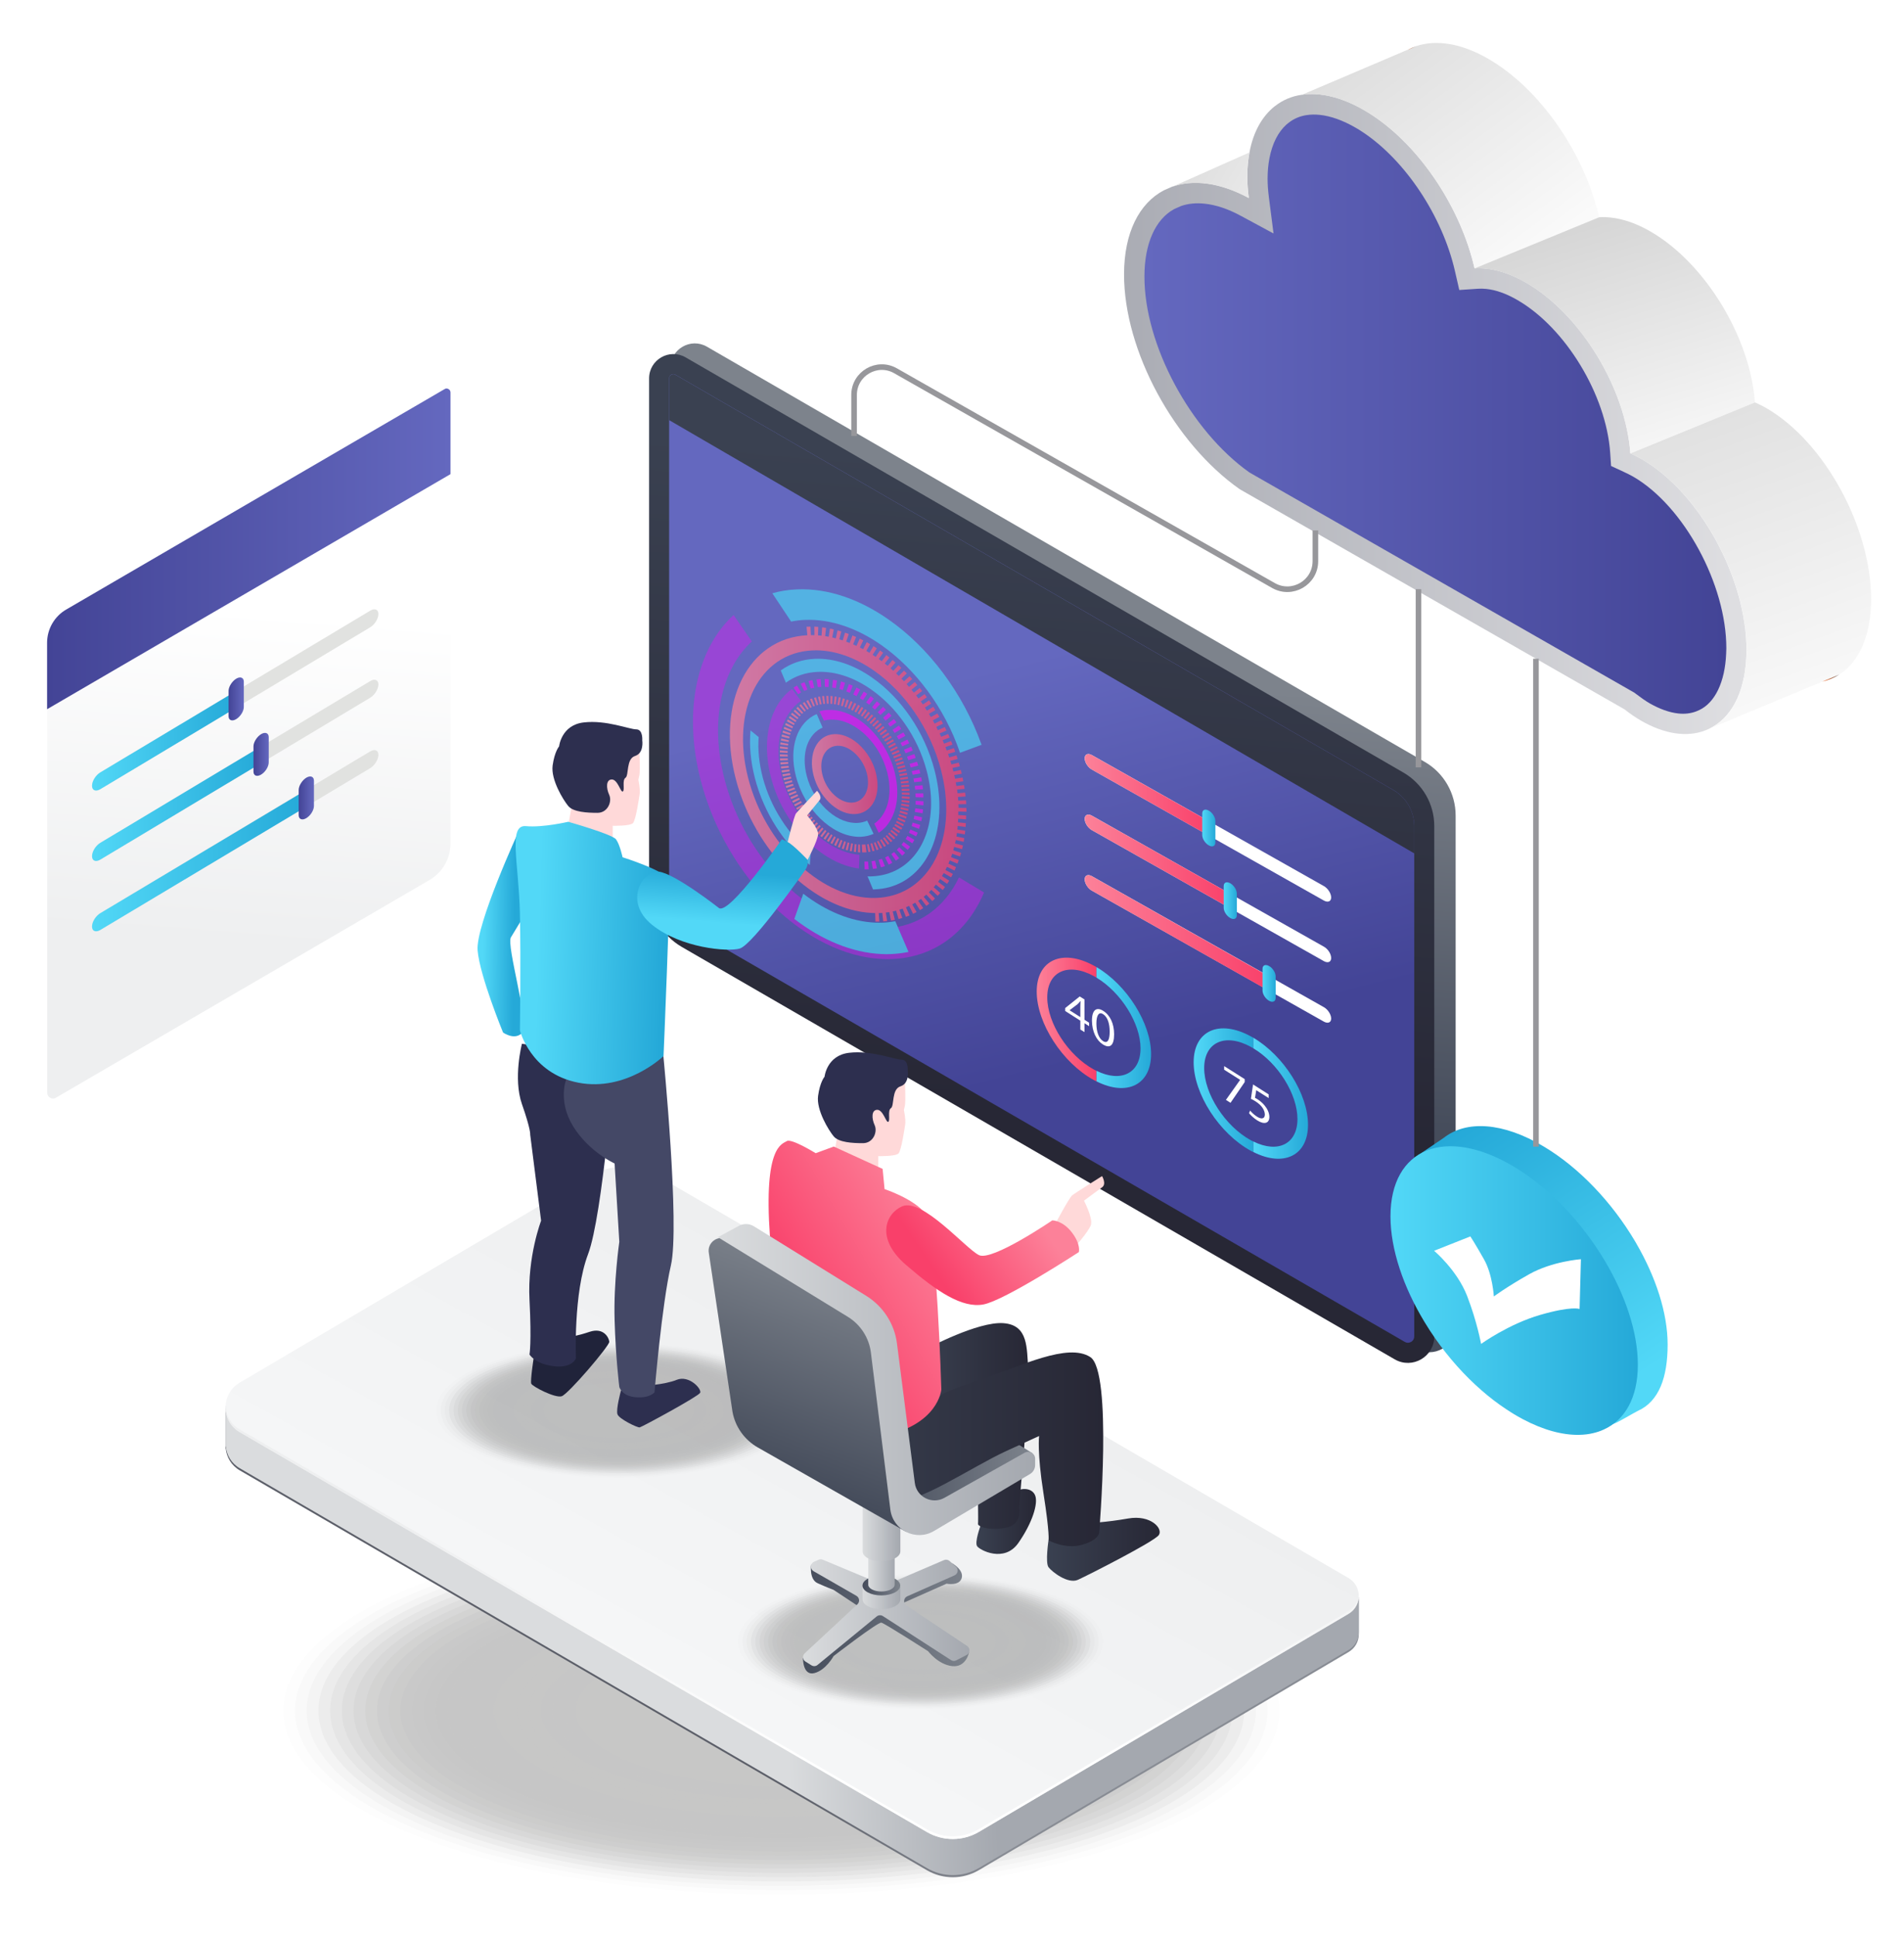 <?xml version="1.0" encoding="utf-8"?>
<!-- Generator: Adobe Illustrator 27.2.0, SVG Export Plug-In . SVG Version: 6.00 Build 0)  -->
<svg version="1.1" id="Layer_4" xmlns="http://www.w3.org/2000/svg" xmlns:xlink="http://www.w3.org/1999/xlink" x="0px" y="0px"
	 viewBox="0 0 2147.5 2183.6" style="enable-background:new 0 0 2147.5 2183.6;" xml:space="preserve">
<style type="text/css">
	.st0{display:none;fill:#FFFFFF;}
	.st1{opacity:0.25;}
	.st2{opacity:0;fill:#1E1E1D;}
	.st3{opacity:3.846200e-02;fill:#1E1E1D;}
	.st4{opacity:7.692300e-02;fill:#1E1E1D;}
	.st5{opacity:0.115;fill:#1E1E1D;}
	.st6{opacity:0.154;fill:#1E1E1D;}
	.st7{opacity:0.192;fill:#1E1E1D;}
	.st8{opacity:0.231;fill:#1E1E1D;}
	.st9{opacity:0.269;fill:#1E1E1D;}
	.st10{opacity:0.308;fill:#1E1E1D;}
	.st11{opacity:0.346;fill:#1E1E1D;}
	.st12{opacity:0.385;fill:#1E1E1D;}
	.st13{opacity:0.423;fill:#1E1E1D;}
	.st14{opacity:0.462;fill:#1E1E1D;}
	.st15{opacity:0.5;fill:#1E1E1D;}
	.st16{opacity:0.538;fill:#1E1E1D;}
	.st17{opacity:0.577;fill:#1E1E1D;}
	.st18{opacity:0.615;fill:#1E1E1D;}
	.st19{opacity:0.654;fill:#1E1E1D;}
	.st20{opacity:0.692;fill:#1E1E1D;}
	.st21{opacity:0.731;fill:#1E1E1D;}
	.st22{opacity:0.769;fill:#1E1E1D;}
	.st23{opacity:0.808;fill:#1E1E1D;}
	.st24{opacity:0.846;fill:#1E1E1D;}
	.st25{opacity:0.885;fill:#1E1E1D;}
	.st26{opacity:0.923;fill:#1E1E1D;}
	.st27{opacity:0.962;fill:#1E1E1D;}
	.st28{fill:#1E1E1D;}
	.st29{fill:url(#SVGID_1_);}
	.st30{fill:url(#SVGID_00000160192487276931914170000007343543524895445161_);}
	.st31{fill:url(#SVGID_00000095334848312398316370000013591023772080967087_);}
	.st32{fill:url(#SVGID_00000013168326452881716070000000008656334943371689_);}
	.st33{fill:url(#SVGID_00000015324088517046578950000009899521154506166973_);}
	.st34{fill:url(#SVGID_00000160897272426979405630000013007691333641186203_);}
	.st35{fill:url(#SVGID_00000078739959116487318840000004573524804206422936_);}
	.st36{fill:#FFFFFF;}
	.st37{fill:url(#SVGID_00000015326331524925532320000014825595745156641945_);}
	.st38{fill:url(#SVGID_00000024684838789867431210000003662961305398381750_);}
	.st39{fill:url(#SVGID_00000008843449128623492360000001726560237852533676_);}
	.st40{fill:url(#SVGID_00000023992811314613060230000017843046623042045104_);}
	.st41{fill:url(#SVGID_00000067933164764926451750000015402706336420298633_);}
	.st42{fill:url(#SVGID_00000121257779911753720880000017667266072371875985_);}
	.st43{fill:url(#SVGID_00000095325007409341038890000013318757665004789642_);}
	.st44{fill:url(#SVGID_00000029028263763968581150000017902078201964620455_);}
	.st45{fill:url(#SVGID_00000152982624046759144140000010991711385031045557_);}
	.st46{fill:url(#SVGID_00000133510191905733604660000012449969074314721172_);}
	.st47{opacity:0.7;}
	.st48{fill:#4BD1F2;}
	.st49{fill:#E414F4;}
	.st50{fill:url(#SVGID_00000134958904740970195030000011216284574117795248_);}
	.st51{fill:url(#SVGID_00000046302319935508576850000016404227855618231963_);}
	.st52{fill:url(#SVGID_00000021818706318666073620000001159835336532056199_);}
	.st53{opacity:0.58;fill:#E414F4;}
	.st54{fill:url(#SVGID_00000129178924245776123910000013325664376964306320_);}
	.st55{fill:url(#SVGID_00000023979167857742103460000002648475124250893207_);}
	.st56{fill:url(#SVGID_00000111876497066706113090000001531144509686492344_);}
	.st57{fill:#E1E2E0;}
	.st58{fill:url(#SVGID_00000180351973454188847910000015250543690990260365_);}
	.st59{fill:url(#SVGID_00000069356846835545945630000006961868533728446608_);}
	.st60{fill:url(#SVGID_00000096751745942540021080000018378963396369011623_);}
	.st61{fill:url(#SVGID_00000106147222090877186170000001225264483826300832_);}
	.st62{fill:url(#SVGID_00000021077914778404956950000001049593712094473092_);}
	.st63{fill:url(#SVGID_00000101090887411365211580000003689512932125932163_);}
	.st64{fill:#20233A;}
	.st65{fill:#2D2F4F;}
	.st66{fill:#444866;}
	.st67{fill:#FFD9D9;}
	.st68{fill:url(#SVGID_00000049930398651336050600000003393445120553152399_);}
	.st69{fill:url(#SVGID_00000140731769324325081750000014535262590831576218_);}
	.st70{fill:url(#SVGID_00000059304757148423332990000012387955823283753626_);}
	.st71{fill:url(#SVGID_00000120553557126442174040000014387747558319590572_);}
	.st72{fill:url(#SVGID_00000140711278437329897480000010862480223726152366_);}
	.st73{fill:url(#SVGID_00000083063957597392753180000003370062037660738234_);}
	.st74{fill:url(#SVGID_00000061430576592774988460000002863168747729147264_);}
	.st75{fill:url(#SVGID_00000089561793162481698320000011575438478184901528_);}
	.st76{fill:url(#SVGID_00000006681369227530770350000016813728598981774988_);}
	.st77{fill:url(#SVGID_00000065053764903707089030000004565668994031792798_);}
	.st78{fill:url(#SVGID_00000036227043940326393890000009649546698889347736_);}
	.st79{fill:url(#SVGID_00000134231535697305278850000001279073348912681634_);}
	.st80{fill:url(#SVGID_00000142893741691501717140000011310298476367828663_);}
	.st81{fill:url(#SVGID_00000098930632318798533420000014742817803239501483_);}
	.st82{fill:url(#SVGID_00000054986908943755841730000002434780129824352403_);}
	.st83{fill:url(#SVGID_00000127746529310830601140000012899005334645615273_);}
	.st84{fill:url(#SVGID_00000149362192657250462270000012976187931828338617_);}
	.st85{fill:url(#SVGID_00000047047293043184324340000015177256269145921424_);}
	.st86{fill:url(#SVGID_00000165939349125742104190000007206345859268611515_);}
	.st87{fill:url(#SVGID_00000005988634946978883940000000974744843391483270_);}
	.st88{fill:url(#SVGID_00000116220507015261221700000007836483436653081771_);}
	.st89{fill:url(#SVGID_00000012461370247434516730000000034038041216682139_);}
	.st90{fill:url(#SVGID_00000060733994213797457620000015993123189538892725_);}
	.st91{fill:url(#SVGID_00000010300675484897221950000013233125808533017222_);}
	.st92{fill:url(#SVGID_00000104663671543682079510000008222742576691940225_);}
	.st93{filter:url(#Adobe_OpacityMaskFilter);}
	.st94{filter:url(#Adobe_OpacityMaskFilter_00000031187425919561209050000007098639483157412011_);}
	
		.st95{mask:url(#SVGID_00000083056424872825140710000007449507969806462338_);fill:url(#SVGID_00000124867213607330098160000011030639532704946332_);}
	.st96{fill:url(#SVGID_00000153680610072894047020000004445737706815429260_);}
	.st97{fill:url(#SVGID_00000090996357303606829240000007396479425588781233_);}
	.st98{fill:url(#SVGID_00000093158479708540914640000003463965396264970649_);}
	.st99{filter:url(#Adobe_OpacityMaskFilter_00000164514533311825066550000006740202500488816266_);}
	.st100{filter:url(#Adobe_OpacityMaskFilter_00000103228387655366542730000009740461076787140773_);}
	
		.st101{mask:url(#SVGID_00000096049255720624086160000000446151562928132266_);fill:url(#SVGID_00000171680490331979642900000001569518434225321889_);}
	.st102{fill:url(#SVGID_00000124154949059886666100000003324476136064589449_);}
	.st103{fill:url(#SVGID_00000113335589660234748240000016463293515453360782_);}
	.st104{fill:none;stroke:#97979B;stroke-width:6.325;stroke-miterlimit:10;}
</style>
<rect x="-360" y="43.1" class="st0" width="2883.6" height="2403"/>
<g>
	<g class="st1">
		<ellipse class="st2" cx="881.2" cy="1928.4" rx="574.8" ry="212.1"/>
		<ellipse class="st3" cx="881.2" cy="1928.4" rx="561.6" ry="207.3"/>
		<ellipse class="st4" cx="881.2" cy="1928.4" rx="548.4" ry="202.4"/>
		<ellipse class="st5" cx="881.2" cy="1928.4" rx="535.2" ry="197.5"/>
		<ellipse class="st6" cx="881.2" cy="1928.4" rx="522" ry="192.6"/>
		<ellipse class="st7" cx="881.2" cy="1928.4" rx="508.8" ry="187.8"/>
		<ellipse class="st8" cx="881.2" cy="1928.4" rx="495.6" ry="182.9"/>
		<ellipse class="st9" cx="881.2" cy="1928.4" rx="482.4" ry="178"/>
		<ellipse class="st10" cx="881.2" cy="1928.4" rx="469.2" ry="173.2"/>
		<ellipse class="st11" cx="881.2" cy="1928.4" rx="456" ry="168.3"/>
		<ellipse class="st12" cx="881.2" cy="1928.4" rx="442.8" ry="163.4"/>
		<ellipse class="st13" cx="881.2" cy="1928.4" rx="429.6" ry="158.6"/>
		<ellipse class="st14" cx="881.2" cy="1928.4" rx="416.4" ry="153.7"/>
		<ellipse class="st15" cx="881.2" cy="1928.4" rx="403.2" ry="148.8"/>
		<ellipse class="st16" cx="881.2" cy="1928.4" rx="390" ry="143.9"/>
		<ellipse class="st17" cx="881.2" cy="1928.4" rx="376.8" ry="139.1"/>
		<ellipse class="st18" cx="881.2" cy="1928.4" rx="363.7" ry="134.2"/>
		<ellipse class="st19" cx="881.2" cy="1928.4" rx="350.5" ry="129.3"/>
		<ellipse class="st20" cx="881.2" cy="1928.4" rx="337.3" ry="124.5"/>
		<ellipse class="st21" cx="881.2" cy="1928.4" rx="324.1" ry="119.6"/>
		<ellipse class="st22" cx="881.2" cy="1928.4" rx="310.9" ry="114.7"/>
		<ellipse class="st23" cx="881.2" cy="1928.4" rx="297.7" ry="109.8"/>
		<ellipse class="st24" cx="881.2" cy="1928.4" rx="284.5" ry="105"/>
		<ellipse class="st25" cx="881.2" cy="1928.4" rx="271.3" ry="100.1"/>
		<ellipse class="st26" cx="881.2" cy="1928.4" rx="258.1" ry="95.2"/>
		<ellipse class="st27" cx="881.2" cy="1928.4" rx="244.9" ry="90.4"/>
		<ellipse class="st28" cx="881.2" cy="1928.4" rx="231.7" ry="85.5"/>
	</g>
	<g>
		<linearGradient id="SVGID_1_" gradientUnits="userSpaceOnUse" x1="881.278" y1="1737.392" x2="1116.373" y2="1730.675">
			<stop  offset="0" style="stop-color:#5C5F69"/>
			<stop  offset="1" style="stop-color:#888C94"/>
		</linearGradient>
		<path class="st29" d="M1532.5,1802.8c0,0-18.7-1.5-51.4-4.1l-740.1-430.4c-23.3-13.6-52.1-13.4-75.3,0.3l-376.8,222.1
			c-19.3-2-34.5-3.6-34.5-3.6v45.8l0.2,0c1,9.7,6.2,19.1,15.9,24.7l775.1,450.8c18.1,10.5,40.5,10.4,58.5-0.2l417-245.9
			c7.6-4.5,11.4-12.2,11.5-19.9l0,0V1802.8z"/>
		
			<linearGradient id="SVGID_00000011738813002750254300000011804086418111445396_" gradientUnits="userSpaceOnUse" x1="881.278" y1="1734.987" x2="1116.373" y2="1728.27">
			<stop  offset="0" style="stop-color:#DADCDE"/>
			<stop  offset="1" style="stop-color:#A4A8AF"/>
		</linearGradient>
		<path style="fill:url(#SVGID_00000011738813002750254300000011804086418111445396_);" d="M1532.5,1800.4c0,0-18.7-1.5-51.4-4.1
			l-740.1-430.4c-23.3-13.6-52.1-13.4-75.3,0.3l-376.8,222.1c-19.3-2-34.5-3.6-34.5-3.6v45.8l0.2,0c1,9.7,6.2,19.1,15.9,24.7
			l775.1,450.8c18.1,10.5,40.5,10.4,58.5-0.2l417-245.9c7.6-4.5,11.4-12.2,11.5-19.9l0,0V1800.4z"/>
		
			<linearGradient id="SVGID_00000175292226113131143370000007012133926934905226_" gradientUnits="userSpaceOnUse" x1="1012.617" y1="1476.219" x2="780.443" y2="1895.989">
			<stop  offset="0" style="stop-color:#EEEFF0"/>
			<stop  offset="1" style="stop-color:#F5F6F7"/>
		</linearGradient>
		<path style="fill:url(#SVGID_00000175292226113131143370000007012133926934905226_);" d="M1520.9,1778.9l-779.8-453.6
			c-23.3-13.6-52.1-13.4-75.3,0.3l-395.5,233.1c-21.3,12.6-21.1,43.4,0.2,55.8l775.1,450.8c18.1,10.5,40.5,10.4,58.5-0.2l417-245.9
			C1536.4,1810.2,1536.4,1787.9,1520.9,1778.9z"/>
		
			<linearGradient id="SVGID_00000075152706058888890700000017813327652011183270_" gradientUnits="userSpaceOnUse" x1="893.402" y1="1722.836" x2="893.402" y2="1988.856">
			<stop  offset="0" style="stop-color:#EEEFF0"/>
			<stop  offset="1" style="stop-color:#FFFFFF"/>
		</linearGradient>
		<path style="fill:url(#SVGID_00000075152706058888890700000017813327652011183270_);" d="M1521,1816.1L1104,2062
			c-18,10.7-40.4,10.8-58.5,0.2l-775.1-450.8c-10.2-5.9-15.5-16.1-16-26.4c-0.5,11.4,4.8,23,16,29.5l775.1,450.8
			c18.1,10.5,40.5,10.4,58.5-0.2l417-245.9c8.2-4.9,11.9-13.4,11.3-21.8C1531.9,1804.8,1528.2,1811.9,1521,1816.1z"/>
	</g>
	<g class="st1">
		<ellipse class="st2" cx="1038.3" cy="1850.7" rx="210.6" ry="77.7"/>
		<ellipse class="st3" cx="1038.3" cy="1850.7" rx="205.8" ry="75.9"/>
		<ellipse class="st4" cx="1038.3" cy="1850.7" rx="200.9" ry="74.2"/>
		<ellipse class="st5" cx="1038.3" cy="1850.7" rx="196.1" ry="72.4"/>
		<ellipse class="st6" cx="1038.3" cy="1850.7" rx="191.3" ry="70.6"/>
		<ellipse class="st7" cx="1038.3" cy="1850.7" rx="186.4" ry="68.8"/>
		<ellipse class="st8" cx="1038.3" cy="1850.7" rx="181.6" ry="67"/>
		<ellipse class="st9" cx="1038.3" cy="1850.7" rx="176.8" ry="65.2"/>
		<ellipse class="st10" cx="1038.3" cy="1850.7" rx="171.9" ry="63.4"/>
		<ellipse class="st11" cx="1038.3" cy="1850.7" rx="167.1" ry="61.7"/>
		<ellipse class="st12" cx="1038.3" cy="1850.7" rx="162.3" ry="59.9"/>
		<ellipse class="st13" cx="1038.3" cy="1850.7" rx="157.4" ry="58.1"/>
		<ellipse class="st14" cx="1038.3" cy="1850.7" rx="152.6" ry="56.3"/>
		<ellipse class="st15" cx="1038.3" cy="1850.7" rx="147.8" ry="54.5"/>
		<ellipse class="st16" cx="1038.3" cy="1850.7" rx="142.9" ry="52.7"/>
		<ellipse class="st17" cx="1038.3" cy="1850.7" rx="138.1" ry="51"/>
		<ellipse class="st18" cx="1038.3" cy="1850.7" rx="133.2" ry="49.2"/>
		<ellipse class="st19" cx="1038.3" cy="1850.7" rx="128.4" ry="47.4"/>
		<ellipse class="st20" cx="1038.3" cy="1850.7" rx="123.6" ry="45.6"/>
		<ellipse class="st21" cx="1038.3" cy="1850.7" rx="118.7" ry="43.8"/>
		<ellipse class="st22" cx="1038.3" cy="1850.7" rx="113.9" ry="42"/>
		<ellipse class="st23" cx="1038.3" cy="1850.7" rx="109.1" ry="40.3"/>
		<ellipse class="st24" cx="1038.3" cy="1850.7" rx="104.2" ry="38.5"/>
		<ellipse class="st25" cx="1038.3" cy="1850.7" rx="99.4" ry="36.7"/>
		<ellipse class="st26" cx="1038.3" cy="1850.7" rx="94.6" ry="34.9"/>
		<ellipse class="st27" cx="1038.3" cy="1850.7" rx="89.7" ry="33.1"/>
		<ellipse class="st28" cx="1038.3" cy="1850.7" rx="84.9" ry="31.3"/>
	</g>
	<g class="st1">
		<ellipse class="st2" cx="697.9" cy="1589.9" rx="210.6" ry="77.7"/>
		<ellipse class="st3" cx="697.9" cy="1589.9" rx="205.8" ry="75.9"/>
		<ellipse class="st4" cx="697.9" cy="1589.9" rx="200.9" ry="74.2"/>
		<ellipse class="st5" cx="697.9" cy="1589.9" rx="196.1" ry="72.4"/>
		<ellipse class="st6" cx="697.9" cy="1589.9" rx="191.3" ry="70.6"/>
		<ellipse class="st7" cx="697.9" cy="1589.9" rx="186.4" ry="68.8"/>
		<ellipse class="st8" cx="697.9" cy="1589.9" rx="181.6" ry="67"/>
		<ellipse class="st9" cx="697.9" cy="1589.9" rx="176.8" ry="65.2"/>
		<ellipse class="st10" cx="697.9" cy="1589.9" rx="171.9" ry="63.4"/>
		<ellipse class="st11" cx="697.9" cy="1589.9" rx="167.1" ry="61.7"/>
		<ellipse class="st12" cx="697.9" cy="1589.9" rx="162.3" ry="59.9"/>
		<ellipse class="st13" cx="697.9" cy="1589.9" rx="157.4" ry="58.1"/>
		<ellipse class="st14" cx="697.9" cy="1589.9" rx="152.6" ry="56.3"/>
		<ellipse class="st15" cx="697.9" cy="1589.9" rx="147.8" ry="54.5"/>
		<ellipse class="st16" cx="697.9" cy="1589.9" rx="142.9" ry="52.7"/>
		<ellipse class="st17" cx="697.9" cy="1589.9" rx="138.1" ry="51"/>
		<ellipse class="st18" cx="697.9" cy="1589.9" rx="133.2" ry="49.2"/>
		<ellipse class="st19" cx="697.9" cy="1589.9" rx="128.4" ry="47.4"/>
		<ellipse class="st20" cx="697.9" cy="1589.9" rx="123.6" ry="45.6"/>
		<ellipse class="st21" cx="697.9" cy="1589.9" rx="118.7" ry="43.8"/>
		<ellipse class="st22" cx="697.9" cy="1589.9" rx="113.9" ry="42"/>
		<ellipse class="st23" cx="697.9" cy="1589.9" rx="109.1" ry="40.3"/>
		<ellipse class="st24" cx="697.9" cy="1589.9" rx="104.2" ry="38.5"/>
		<ellipse class="st25" cx="697.9" cy="1589.9" rx="99.4" ry="36.7"/>
		<ellipse class="st26" cx="697.9" cy="1589.9" rx="94.6" ry="34.9"/>
		<ellipse class="st27" cx="697.9" cy="1589.9" rx="89.7" ry="33.1"/>
		<ellipse class="st28" cx="697.9" cy="1589.9" rx="84.9" ry="31.3"/>
	</g>
	<g>
		
			<linearGradient id="SVGID_00000132809292185664927990000003466086414056872331_" gradientUnits="userSpaceOnUse" x1="1176.297" y1="1243.626" x2="1214.087" y2="761.8">
			<stop  offset="0" style="stop-color:#454C5B"/>
			<stop  offset="1" style="stop-color:#7D838C"/>
		</linearGradient>
		<path style="fill:url(#SVGID_00000132809292185664927990000003466086414056872331_);" d="M1606.8,858.8l-809.5-468
			c-18.3-10.5-41.1,2.7-41.1,23.8v576.8c0,26.5,14.2,51,37.1,64.2l803.9,464.8c19.9,11.4,44.6-2.9,44.6-25.8V919.4
			C1641.8,894.4,1628.5,871.2,1606.8,858.8z"/>
		
			<linearGradient id="SVGID_00000181088829503994605240000016761513509391813026_" gradientUnits="userSpaceOnUse" x1="1212.722" y1="529.722" x2="1150.454" y2="1249.461">
			<stop  offset="0" style="stop-color:#3A4151"/>
			<stop  offset="1" style="stop-color:#272735"/>
		</linearGradient>
		<path style="fill:url(#SVGID_00000181088829503994605240000016761513509391813026_);" d="M1582.7,870.8l-809.5-468
			c-18.3-10.5-41.1,2.7-41.1,23.8v576.8c0,26.5,14.2,51,37.1,64.2l803.9,464.8c19.9,11.4,44.6-2.9,44.6-25.8V931.4
			C1617.8,906.4,1604.4,883.3,1582.7,870.8z"/>
		
			<linearGradient id="SVGID_00000167385101139224146980000012464184765939233972_" gradientUnits="userSpaceOnUse" x1="1232.197" y1="1194.723" x2="1120.732" y2="752.644">
			<stop  offset="0" style="stop-color:#434496"/>
			<stop  offset="1" style="stop-color:#6468BF"/>
		</linearGradient>
		<path style="fill:url(#SVGID_00000167385101139224146980000012464184765939233972_);" d="M1595.1,931.4v575.1
			c0,2.1-0.7,3.8-2.1,5.1c-1.4,1.4-3.3,2.1-5.1,2.1c-1.2,0-2.3-0.3-3.5-1l-803.9-464.8c-15.9-9.1-25.8-26.2-25.8-44.6V426.5
			c0-3.6,3.3-4.8,4.8-4.8c0.8,0,1.6,0.2,2.3,0.7l809.5,468C1586,898.8,1595.1,914.5,1595.1,931.4z"/>
		<g>
			<g>
				<path class="st36" d="M1501.4,1011.7c0,4.5-3.6,6-8.2,3.5l-261.7-147.7c-4.5-2.5-8.1-8.2-8.1-12.7c0-4.5,3.6-6.1,8.1-3.6
					l261.7,147.7C1497.8,1001.5,1501.4,1007.2,1501.4,1011.7z"/>
				
					<linearGradient id="SVGID_00000052104579633812609530000002291161248978410426_" gradientUnits="userSpaceOnUse" x1="1223.472" y1="896.333" x2="1364.587" y2="896.333">
					<stop  offset="0" style="stop-color:#FC8199"/>
					<stop  offset="1" style="stop-color:#F9406A"/>
				</linearGradient>
				<path style="fill:url(#SVGID_00000052104579633812609530000002291161248978410426_);" d="M1364.6,926.4v16.3l-133-75.1
					c-4.5-2.5-8.1-8.2-8.1-12.7c0-4.5,3.6-6.1,8.1-3.6L1364.6,926.4z"/>
				
					<linearGradient id="SVGID_00000040548009893834226210000008912661025982183587_" gradientUnits="userSpaceOnUse" x1="1355.962" y1="933.409" x2="1370.759" y2="933.409">
					<stop  offset="0" style="stop-color:#52D8F7"/>
					<stop  offset="0.995" style="stop-color:#25A9D8"/>
				</linearGradient>
				<path style="fill:url(#SVGID_00000040548009893834226210000008912661025982183587_);" d="M1363.4,953L1363.4,953
					c-4.1-2.3-7.4-7.5-7.4-11.6V917c0-4.1,3.3-5.5,7.4-3.2l0,0c4.1,2.3,7.4,7.5,7.4,11.6v24.4C1370.8,953.9,1367.4,955.3,1363.4,953
					z"/>
			</g>
			<g>
				<path class="st36" d="M1501.4,1080c0,4.5-3.6,6-8.2,3.5l-261.7-147.7c-4.5-2.5-8.1-8.2-8.1-12.7c0-4.5,3.6-6.1,8.1-3.6
					l261.7,147.7C1497.8,1069.7,1501.4,1075.4,1501.4,1080z"/>
				
					<linearGradient id="SVGID_00000119827768128806014180000005376905775609656765_" gradientUnits="userSpaceOnUse" x1="1223.472" y1="971.426" x2="1388.809" y2="971.426">
					<stop  offset="0" style="stop-color:#FC8199"/>
					<stop  offset="1" style="stop-color:#F9406A"/>
				</linearGradient>
				<path style="fill:url(#SVGID_00000119827768128806014180000005376905775609656765_);" d="M1388.8,1008.3v16.3l-157.2-88.7
					c-4.5-2.5-8.1-8.2-8.1-12.7c0-4.5,3.6-6.1,8.1-3.6L1388.8,1008.3z"/>
				
					<linearGradient id="SVGID_00000054953736261099463760000015286962212966925193_" gradientUnits="userSpaceOnUse" x1="1380.184" y1="1015.316" x2="1394.982" y2="1015.316">
					<stop  offset="0" style="stop-color:#52D8F7"/>
					<stop  offset="0.995" style="stop-color:#25A9D8"/>
				</linearGradient>
				<path style="fill:url(#SVGID_00000054953736261099463760000015286962212966925193_);" d="M1387.6,1034.9L1387.6,1034.9
					c-4.1-2.3-7.4-7.5-7.4-11.6v-24.4c0-4.1,3.3-5.5,7.4-3.2l0,0c4.1,2.3,7.4,7.5,7.4,11.6v24.4
					C1395,1035.8,1391.7,1037.2,1387.6,1034.9z"/>
			</g>
			<g>
				<path class="st36" d="M1501.4,1148.2c0,4.5-3.6,6-8.2,3.5l-261.7-147.7c-4.5-2.5-8.1-8.2-8.1-12.7c0-4.5,3.6-6.1,8.1-3.6
					l261.7,147.7C1497.8,1138,1501.4,1143.7,1501.4,1148.2z"/>
				
					<linearGradient id="SVGID_00000101099155222766648510000000253133513560697500_" gradientUnits="userSpaceOnUse" x1="1223.472" y1="1052.2" x2="1432.675" y2="1052.2">
					<stop  offset="0" style="stop-color:#FC8199"/>
					<stop  offset="1" style="stop-color:#F9406A"/>
				</linearGradient>
				<path style="fill:url(#SVGID_00000101099155222766648510000000253133513560697500_);" d="M1432.7,1101.5v16.3l-201.1-113.7
					c-4.5-2.5-8.1-8.2-8.1-12.7c0-4.5,3.6-6.1,8.1-3.6L1432.7,1101.5z"/>
				
					<linearGradient id="SVGID_00000158028430847651030630000014145512289314121909_" gradientUnits="userSpaceOnUse" x1="1424.05" y1="1108.586" x2="1438.848" y2="1108.586">
					<stop  offset="0" style="stop-color:#52D8F7"/>
					<stop  offset="0.995" style="stop-color:#25A9D8"/>
				</linearGradient>
				<path style="fill:url(#SVGID_00000158028430847651030630000014145512289314121909_);" d="M1431.4,1128.2L1431.4,1128.2
					c-4.1-2.3-7.4-7.5-7.4-11.6v-24.4c0-4.1,3.3-5.5,7.4-3.2l0,0c4.1,2.3,7.4,7.5,7.4,11.6v24.4
					C1438.8,1129,1435.5,1130.5,1431.4,1128.2z"/>
			</g>
			<g>
				
					<linearGradient id="SVGID_00000140709558629618139580000014181536604850550941_" gradientUnits="userSpaceOnUse" x1="1346.295" y1="1228.942" x2="1413.687" y2="1228.942">
					<stop  offset="0" style="stop-color:#52D8F7"/>
					<stop  offset="0.995" style="stop-color:#25A9D8"/>
				</linearGradient>
				<path style="fill:url(#SVGID_00000140709558629618139580000014181536604850550941_);" d="M1410.8,1180.1c1,0.5,1.9,1.1,2.9,1.7
					v-11.9c-1-0.6-1.9-1.1-2.9-1.6c-35.6-19.5-64.5-6.4-64.5,29.2c0,35.6,28.9,80.3,64.5,99.8c1,0.5,1.9,1,2.9,1.5v-11.9
					c-1-0.5-1.9-1-2.9-1.5c-29.1-15.9-52.6-52.3-52.6-81.4C1358.2,1174.9,1381.8,1164.2,1410.8,1180.1z"/>
				
					<linearGradient id="SVGID_00000132809174931101932160000004566826760074225308_" gradientUnits="userSpaceOnUse" x1="1413.687" y1="1238.059" x2="1475.309" y2="1238.059">
					<stop  offset="0" style="stop-color:#52D8F7"/>
					<stop  offset="0.995" style="stop-color:#25A9D8"/>
				</linearGradient>
				<path style="fill:url(#SVGID_00000132809174931101932160000004566826760074225308_);" d="M1475.3,1268c0,34.7-27.3,48-61.6,30.7
					v-11.9c27.7,13.7,49.7,2.8,49.7-25.3c0-28.1-22-63.1-49.7-79.7v-11.9C1448,1190.1,1475.3,1233.3,1475.3,1268z"/>
			</g>
			<g>
				
					<linearGradient id="SVGID_00000004546710199530164100000017049529821602172330_" gradientUnits="userSpaceOnUse" x1="1169.28" y1="1149.192" x2="1236.672" y2="1149.192">
					<stop  offset="0" style="stop-color:#FC8199"/>
					<stop  offset="1" style="stop-color:#F9406A"/>
				</linearGradient>
				<path style="fill:url(#SVGID_00000004546710199530164100000017049529821602172330_);" d="M1233.8,1100.4c1,0.5,1.9,1.1,2.9,1.7
					v-11.9c-1-0.6-1.9-1.1-2.9-1.6c-35.6-19.5-64.5-6.4-64.5,29.2c0,35.6,28.9,80.3,64.5,99.8c1,0.5,1.9,1,2.9,1.5v-11.9
					c-1-0.5-1.9-1-2.9-1.5c-29.1-15.9-52.6-52.3-52.6-81.4C1181.2,1095.1,1204.7,1084.5,1233.8,1100.4z"/>
				
					<linearGradient id="SVGID_00000052801149395619308040000008831145530285552810_" gradientUnits="userSpaceOnUse" x1="1236.672" y1="1158.309" x2="1298.294" y2="1158.309">
					<stop  offset="0" style="stop-color:#52D8F7"/>
					<stop  offset="0.995" style="stop-color:#25A9D8"/>
				</linearGradient>
				<path style="fill:url(#SVGID_00000052801149395619308040000008831145530285552810_);" d="M1298.3,1188.3
					c0,34.7-27.3,48-61.6,30.7v-11.9c27.7,13.7,49.7,2.8,49.7-25.3c0-28.1-22-63.1-49.7-79.7v-11.9
					C1271,1110.3,1298.3,1153.6,1298.3,1188.3z"/>
			</g>
			<g>
				<path class="st36" d="M1403.9,1216.5v3.3l-16,23.4l-5.2-3.3l16-22.5v-0.1l-18-11.4v-4.1L1403.9,1216.5z"/>
				<path class="st36" d="M1431,1237.9l-14.1-8.9l-1.4,8.6c0.8,0.4,1.6,0.8,3,1.7c2.8,1.8,5.7,4.2,7.9,7c2.9,3.5,5.3,8.2,5.3,12.8
					c0,7.2-5.7,9-13.7,3.9c-4-2.6-7.4-5.8-9.2-8.1l1.2-3c1.5,1.9,4.5,4.9,7.9,7c4.7,3,8.7,2.5,8.7-2.5c-0.1-4.8-3.2-10.2-10.6-14.9
					c-2.1-1.3-3.7-2.2-5.1-2.8l2.4-16.2l17.6,11.2V1237.9z"/>
			</g>
			<g>
				<path class="st36" d="M1218.5,1160.6v-10l-17.1-10.9v-3.3l16.4-13.1l5.4,3.4v22.9l5.2,3.3v3.9l-5.2-3.3v10L1218.5,1160.6z
					 M1218.5,1146.6v-12.3c0-1.9,0.1-3.8,0.2-5.7l-0.2-0.1c-1.1,1.4-2,2.5-3.1,3.5l-9,6.8v0.1L1218.5,1146.6z"/>
				<path class="st36" d="M1256.6,1166c0,12.5-4.6,16.5-12.8,11.3c-7.2-4.6-12.1-14.4-12.2-26.7c0-12.4,5.3-15.8,12.8-11
					C1252.2,1144.5,1256.6,1154.2,1256.6,1166z M1236.6,1153.8c0,9.6,2.9,16.9,7.5,19.8c5.1,3.2,7.5-1.2,7.5-10.6
					c0-9.1-2.3-16.5-7.5-19.8C1239.8,1140.5,1236.6,1143.8,1236.6,1153.8z"/>
			</g>
			<g class="st47">
				<path class="st48" d="M1058.8,894.5c-0.1-1.5-0.3-3-0.5-4.5c-0.9-7-2.3-14.2-4.2-21.6c-11.3-43.9-38.3-82-70.3-104.4
					c-20.4-14.3-42.8-22.2-64.6-21.3c-14.8,0.6-27.8,5.3-38.6,13.1l5.8,13.8c10-7.3,22.1-11.6,35.9-12.2
					c19.9-0.8,40.3,6.2,58.9,18.9c29.2,19.9,53.7,53.6,64,92.6c1.7,6.5,3,12.9,3.8,19.1c0.2,1.3,0.3,2.7,0.5,4
					c5.4,53-21.4,94.1-66.1,95.9c-1.6,0.1-3.3,0.1-4.9,0l6.2,14.8c0.6,0,1.2,0,1.8-0.1C1035.4,1000.7,1064.8,954.3,1058.8,894.5z"/>
				<g>
					<g>
						<path class="st49" d="M976.9,980c-0.6,0-1.1,0-1.7,0l-0.2-8.8c1.3,0,2.6,0,3.9,0l0.2,0l0.7,8.8
							C978.8,979.9,977.8,980,976.9,980z M984.5,979.5l-1.5-8.7c1.3-0.2,2.7-0.4,4-0.6l2.1,8.6C987.6,979.1,986.1,979.4,984.5,979.5
							z M993.6,977.8l-2.7-8.5c1.3-0.3,2.6-0.7,3.8-1.2l3.4,8.3C996.6,976.9,995.1,977.4,993.6,977.8z M1002.3,974.7l-4-8.1
							c1.2-0.5,2.4-1.1,3.5-1.8l4.6,7.8C1005.1,973.4,1003.7,974.1,1002.3,974.7z M1010.4,970.2l-5.1-7.4c1.1-0.7,2.2-1.5,3.2-2.3
							l5.7,7C1012.9,968.5,1011.6,969.4,1010.4,970.2z M1017.6,964.6l-6.1-6.6c1-0.9,1.9-1.8,2.8-2.8l6.6,6.2
							C1019.8,962.6,1018.7,963.6,1017.6,964.6z M1023.8,958.1l-7-5.8c0.8-1,1.6-2.1,2.4-3.1l7.3,5.3
							C1025.7,955.7,1024.8,956.9,1023.8,958.1z M1029.1,950.7l-7.6-4.9c0.7-1.1,1.4-2.3,2-3.5l7.8,4.4
							C1030.6,948.1,1029.8,949.4,1029.1,950.7z M1033.3,942.8l-8.1-4c0.6-1.2,1.1-2.4,1.6-3.7l8.3,3.6
							C1034.5,940,1033.9,941.4,1033.3,942.8z M1036.6,934.4l-8.4-3.2c0.4-1.3,0.8-2.6,1.2-3.9l8.5,2.7
							C1037.5,931.5,1037.1,933,1036.6,934.4z M1039.1,925.7l-8.6-2.3c0.3-1.3,0.6-2.7,0.8-4l8.7,2
							C1039.7,922.8,1039.4,924.3,1039.1,925.7z M1040.6,916.9l-8.8-1.6c0.2-1.4,0.3-2.7,0.5-4.1l8.8,1.2
							C1041,913.9,1040.8,915.4,1040.6,916.9z M1041.5,907.9l-8.8-0.9c0.1-1.4,0.1-2.8,0.1-4.2l8.8,0.5
							C1041.6,904.9,1041.5,906.4,1041.5,907.9z M1041.5,898.9l-8.8-0.2c0-0.9-0.1-1.8-0.1-2.7c0-0.5-0.1-1-0.1-1.5l8.8-0.1
							c0,0.5,0.1,1.1,0.1,1.6C1041.5,896.9,1041.5,897.9,1041.5,898.9z M1032.2,890.2l4.4-0.2L1032.2,890.2
							c-0.1-1.2-0.2-2.4-0.4-3.5l-0.1-0.8l8.8-0.7l0.1,0.8c0.2,1.2,0.3,2.5,0.4,3.7l0,0.1L1032.2,890.2z M1031.1,881.8
							c-0.2-1.4-0.5-2.8-0.8-4.2l8.7-1.3c0.3,1.5,0.6,3,0.8,4.5L1031.1,881.8z M1029.4,873.4c-0.2-1.1-0.5-2.1-0.8-3.2l-0.2-0.9
							l8.5-1.8l0.3,1c0.3,1.2,0.6,2.3,0.8,3.4L1029.4,873.4z M1027.2,865.2c-0.4-1.4-0.8-2.7-1.3-4.1l8.4-2.4
							c0.5,1.4,0.9,2.9,1.4,4.3L1027.2,865.2z M1024.5,857c-0.5-1.3-1-2.7-1.5-4l8.2-2.9c0.6,1.4,1.1,2.8,1.6,4.3L1024.5,857z
							 M1021.4,849.1c-0.6-1.3-1.2-2.6-1.8-3.9l8-3.4c0.6,1.4,1.3,2.8,1.9,4.2L1021.4,849.1z M1017.7,841.3c-0.6-1.3-1.3-2.6-2-3.8
							l7.7-3.8c0.7,1.3,1.4,2.7,2.1,4.1L1017.7,841.3z M1013.6,833.6c-0.7-1.3-1.5-2.5-2.2-3.7l7.5-4.3c0.8,1.3,1.6,2.6,2.3,3.9
							L1013.6,833.6z M1009.1,826.3c-0.8-1.2-1.6-2.4-2.4-3.6l7.2-4.8c0.9,1.3,1.7,2.5,2.6,3.8L1009.1,826.3z M1004.1,819.2
							c-0.9-1.2-1.7-2.3-2.6-3.4l6.8-5.2c1,1.2,1.9,2.4,2.8,3.7L1004.1,819.2z M998.8,812.4c-0.9-1.1-1.9-2.2-2.8-3.3l6.5-5.7
							c1,1.1,2,2.3,3,3.5L998.8,812.4z M993,806c-1-1-2-2.1-3-3.1l6-6.1c1.1,1.1,2.2,2.2,3.3,3.3L993,806z M986.8,800
							c-1.1-1-2.2-1.9-3.2-2.8l5.5-6.6c1.2,1,2.3,2,3.5,3.1L986.8,800z M980.3,794.4c-1.1-0.9-2.3-1.8-3.4-2.6l5-7
							c1.2,0.9,2.5,1.9,3.7,2.8L980.3,794.4z M973.4,789.3c-1.2-0.8-2.4-1.6-3.6-2.3l4.4-7.4c1.3,0.8,2.6,1.7,3.9,2.5L973.4,789.3z
							 M966.1,784.8c-1.2-0.7-2.5-1.4-3.8-2l3.7-7.8c1.4,0.7,2.7,1.4,4.1,2.2L966.1,784.8z M900.2,782.6l-5.2-7.4
							c1.3-0.8,2.6-1.6,3.9-2.4l4.6,7.7C902.4,781.2,901.3,781.9,900.2,782.6z M958.5,781c-1.3-0.6-2.6-1.1-3.9-1.6l2.9-8.2
							c1.4,0.6,2.9,1.2,4.3,1.8L958.5,781z M907.1,778.8l-4-8c1.4-0.6,2.8-1.2,4.3-1.7l3.4,8.3C909.5,777.8,908.3,778.3,907.1,778.8
							z M950.7,777.9c-1.3-0.4-2.7-0.9-4-1.2l1.9-8.5c1.5,0.4,3,0.9,4.5,1.4L950.7,777.9z M914.5,776.2l-2.7-8.5
							c1.5-0.4,3-0.8,4.5-1l2.1,8.6C917.1,775.5,915.8,775.8,914.5,776.2z M942.7,775.7c-1.4-0.3-2.7-0.5-4.1-0.7l0.9-8.7
							c1.5,0.2,3.1,0.5,4.6,0.8L942.7,775.7z M922.4,774.6l-1.5-8.7c1.5-0.2,3.1-0.3,4.6-0.4l0.8,8.8
							C925,774.4,923.7,774.5,922.4,774.6z M934.5,774.5c-1.4-0.1-2.7-0.2-4.1-0.2l-0.3-8.8c1.5,0,3.1,0.1,4.7,0.3L934.5,774.5z"/>
					</g>
				</g>
				<path class="st49" d="M929.3,812.3c2.4-0.6,4.9-1,7.5-1.1c10.3-0.4,20.9,3.3,30.6,10.1c15.2,10.6,27.9,28.6,33.3,49.4
					c0.9,3.5,1.5,6.9,2,10.2c0.1,0.7,0.2,1.4,0.2,2.1c2,20.2-4.5,37.1-16.8,45.5l5,10.3c15-9.7,23-29.9,20.5-54.1
					c-0.1-0.8-0.2-1.7-0.3-2.5c-0.5-3.9-1.3-7.9-2.3-12c-6.3-24.4-21.3-45.6-39.1-58.1c-11.3-7.9-23.8-12.4-35.9-11.8
					c-3.5,0.1-6.7,0.7-9.8,1.6L929.3,812.3z"/>
				
					<linearGradient id="SVGID_00000027570373314040489760000010065019982138196876_" gradientUnits="userSpaceOnUse" x1="924.839" y1="871.915" x2="997.675" y2="871.915" gradientTransform="matrix(1 0 5.080000e-02 0.997 -52.802 3.326)">
					<stop  offset="0" style="stop-color:#FC8199"/>
					<stop  offset="1" style="stop-color:#F9406A"/>
				</linearGradient>
				<path style="fill:url(#SVGID_00000027570373314040489760000010065019982138196876_);" d="M989.5,880.3c0-0.5-0.1-1-0.2-1.6
					c-0.3-2.4-0.8-4.9-1.4-7.5c-3.9-15.2-13.3-28.4-24.4-36.2c-7.1-4.9-14.8-7.7-22.4-7.4c-19.4,0.8-29.9,21.7-23.5,46.5
					c6.2,23.9,25.7,42.8,44.4,43.6c0.8,0,1.6,0,2.4,0C981.4,917,991.6,901,989.5,880.3z M961,904.8c-0.6,0-1.1,0-1.7,0
					c-13.3-0.6-27.2-14-31.6-31c-4.6-17.7,2.9-32.5,16.7-33.1c5.4-0.2,10.9,1.7,15.9,5.3c7.9,5.5,14.6,14.9,17.4,25.8
					c0.5,1.8,0.8,3.6,1,5.3c0,0.4,0.1,0.7,0.1,1.1C980.4,892.8,973.1,904.3,961,904.8z"/>
				<g>
					
						<linearGradient id="SVGID_00000060736744540425351000000010972493223951061916_" gradientUnits="userSpaceOnUse" x1="889.165" y1="871.916" x2="1033.355" y2="871.916" gradientTransform="matrix(1 0 5.080000e-02 0.997 -52.802 3.326)">
						<stop  offset="0" style="stop-color:#FC8199"/>
						<stop  offset="1" style="stop-color:#F9406A"/>
					</linearGradient>
					<path style="fill:url(#SVGID_00000060736744540425351000000010972493223951061916_);" d="M972.5,960.9l-0.4-8.8
						c0.7,0,1.3,0,2,0c0.7,0,1.3-0.1,2-0.1l1.2,8.8c-0.8,0.1-1.5,0.1-2.3,0.1C974,960.9,973.2,960.9,972.5,960.9z M970.2,960.9
						l-0.2,0c-0.8,0-1.5-0.1-2.3-0.1l0.3-8.8c0.6,0.1,1.2,0.1,1.8,0.1l0.2,0l0,8.8l0-4.2L970.2,960.9z M965.4,960.5
						c-0.8-0.1-1.6-0.2-2.3-0.3l0.9-8.7c0.7,0.1,1.3,0.2,2,0.3L965.4,960.5z M979.5,960.5l-1.6-8.7c0.7-0.1,1.3-0.2,1.9-0.3l2,8.7
						C981.1,960.2,980.3,960.4,979.5,960.5z M960.7,959.7c-0.8-0.2-1.5-0.3-2.3-0.5l1.6-8.6c0.7,0.2,1.3,0.3,2,0.4L960.7,959.7z
						 M984.1,959.6l-2.3-8.6c0.6-0.1,1.3-0.3,1.9-0.5l2.7,8.5C985.7,959.3,984.9,959.5,984.1,959.6z M956.1,958.7
						c-0.8-0.2-1.5-0.4-2.3-0.7l2.2-8.4c0.7,0.2,1.3,0.4,2,0.6L956.1,958.7z M988.7,958.4l-3.1-8.4c0.6-0.2,1.2-0.4,1.8-0.6l3.5,8.2
						C990.1,957.9,989.4,958.2,988.7,958.4z M951.6,957.3c-0.7-0.3-1.5-0.5-2.2-0.8l2.8-8.2c0.6,0.2,1.3,0.5,1.9,0.7L951.6,957.3z
						 M993,956.7l-3.9-8.1c0.6-0.3,1.2-0.5,1.7-0.8l4.3,7.9C994.5,956.1,993.7,956.4,993,956.7z M947.2,955.6
						c-0.7-0.3-1.4-0.6-2.2-0.9l3.3-8c0.6,0.3,1.3,0.6,1.9,0.8L947.2,955.6z M997.2,954.7l-4.6-7.7c0.6-0.3,1.1-0.6,1.7-1l5,7.5
						C998.6,953.9,997.9,954.3,997.2,954.7z M942.9,953.7c-0.7-0.3-1.4-0.7-2.1-1.1l3.8-7.8c0.6,0.3,1.2,0.6,1.9,0.9L942.9,953.7z
						 M1001.2,952.2l-5.3-7.3c0.5-0.4,1-0.7,1.6-1.1l5.6,7.1C1002.4,951.3,1001.8,951.7,1001.2,952.2z M938.7,951.5
						c-0.7-0.4-1.4-0.8-2-1.2l4.2-7.5c0.6,0.4,1.2,0.7,1.8,1L938.7,951.5z M1004.8,949.4l-5.9-6.8c0.5-0.4,1-0.8,1.4-1.3l6.2,6.6
						C1006,948.4,1005.4,948.9,1004.8,949.4z M934.7,949.1c-0.7-0.4-1.3-0.8-2-1.3l4.6-7.3c0.6,0.4,1.2,0.8,1.8,1.1L934.7,949.1z
						 M930.8,946.6c-0.6-0.4-1.3-0.9-1.9-1.4l5-7c0.6,0.4,1.1,0.8,1.7,1.2L930.8,946.6z M1008.2,946.2l-6.5-6.3
						c0.5-0.5,0.9-0.9,1.3-1.4l6.7,6C1009.3,945.1,1008.7,945.7,1008.2,946.2z M927,943.8c-0.6-0.5-1.2-1-1.8-1.4l5.3-6.8
						c0.6,0.4,1.1,0.9,1.7,1.3L927,943.8z M1011.3,942.8l-7-5.8c0.4-0.5,0.8-1,1.2-1.5l7.2,5.5
						C1012.2,941.6,1011.8,942.2,1011.3,942.8z M923.4,940.9c-0.6-0.5-1.2-1-1.8-1.5l5.6-6.5c0.5,0.5,1.1,0.9,1.6,1.4L923.4,940.9z
						 M1014,939.1l-7.4-5.2c0.4-0.5,0.7-1.1,1.1-1.6l7.5,5C1014.9,937.9,1014.5,938.5,1014,939.1z M919.9,937.8
						c-0.6-0.5-1.1-1.1-1.7-1.6l5.9-6.2c0.5,0.5,1,1,1.6,1.5L919.9,937.8z M1016.5,935.3l-7.7-4.7c0.3-0.6,0.6-1.1,1-1.7l7.9,4.4
						C1017.2,934,1016.9,934.6,1016.5,935.3z M916.5,934.6c-0.5-0.5-1.1-1.1-1.6-1.7l6.2-5.9c0.5,0.5,1,1,1.5,1.5L916.5,934.6z
						 M913.2,931.3c-0.5-0.6-1.1-1.1-1.6-1.7l6.5-5.7c0.5,0.5,1,1.1,1.4,1.6L913.2,931.3z M1018.6,931.3l-8-4.1
						c0.3-0.6,0.6-1.2,0.8-1.8l8.1,3.9C1019.3,929.9,1018.9,930.6,1018.6,931.3z M910.1,927.8c-0.5-0.6-1-1.2-1.5-1.8l6.7-5.4
						c0.5,0.5,0.9,1.1,1.4,1.6L910.1,927.8z M1020.4,927.1l-8.2-3.6c0.2-0.6,0.5-1.2,0.7-1.9l8.3,3.4
						C1021,925.7,1020.7,926.4,1020.4,927.1z M907.2,924.3c-0.5-0.6-1-1.2-1.4-1.8l6.9-5.1c0.4,0.6,0.9,1.1,1.3,1.7L907.2,924.3z
						 M1022,922.8l-8.4-3.1c0.2-0.6,0.4-1.3,0.6-1.9l8.5,2.9C1022.5,921.4,1022.2,922.1,1022,922.8z M904.4,920.6
						c-0.5-0.6-0.9-1.2-1.4-1.9l7.1-4.9c0.4,0.6,0.8,1.2,1.3,1.7L904.4,920.6z M1023.3,918.5l-8.6-2.6c0.2-0.6,0.3-1.3,0.5-2
						l8.6,2.4C1023.6,917,1023.5,917.8,1023.3,918.5z M901.7,916.8c-0.4-0.6-0.9-1.3-1.3-1.9l7.3-4.6c0.4,0.6,0.8,1.2,1.2,1.8
						L901.7,916.8z M1024.3,914.1l-8.7-2.1c0.1-0.7,0.3-1.3,0.4-2l8.7,1.9C1024.6,912.6,1024.4,913.3,1024.3,914.1z M899.1,913
						c-0.4-0.6-0.8-1.3-1.2-2l7.5-4.3c0.4,0.6,0.7,1.2,1.1,1.8L899.1,913z M1025.1,909.6l-8.8-1.7c0.1-0.7,0.2-1.3,0.3-2l8.8,1.4
						C1025.3,908.1,1025.2,908.8,1025.1,909.6z M896.7,909c-0.4-0.7-0.8-1.3-1.1-2l7.7-4c0.3,0.6,0.7,1.2,1.1,1.9L896.7,909z
						 M1025.6,905.1l-8.8-1.2c0.1-0.7,0.1-1.4,0.2-2l8.8,1C1025.7,903.6,1025.6,904.3,1025.6,905.1z M894.5,905
						c-0.4-0.7-0.7-1.4-1.1-2l7.8-3.7c0.3,0.6,0.7,1.3,1,1.9L894.5,905z M892.4,900.9c-0.3-0.7-0.7-1.4-1-2.1l8-3.4
						c0.3,0.6,0.6,1.3,0.9,1.9L892.4,900.9z M1025.9,900.6l-8.8-0.8c0-0.7,0-1.4,0.1-2.1l8.8,0.6
						C1025.9,899.1,1025.9,899.8,1025.9,900.6z M890.4,896.8c-0.3-0.7-0.6-1.4-0.9-2.1l8.1-3.1c0.3,0.7,0.6,1.3,0.9,1.9L890.4,896.8
						z M1025.9,896l-8.8-0.4c0-0.7,0-1.4,0-2.1l8.8,0.2C1025.9,894.5,1025.9,895.3,1025.9,896z M888.6,892.6
						c-0.3-0.7-0.6-1.4-0.8-2.1l8.2-2.8c0.3,0.7,0.5,1.3,0.8,2L888.6,892.6z M1017,891.5c0-0.7-0.1-1.4-0.1-2.1l8.8-0.2
						c0.1,0.8,0.1,1.5,0.1,2.3L1017,891.5z M886.9,888.3c-0.3-0.7-0.5-1.4-0.8-2.2l8.3-2.5c0.2,0.7,0.5,1.3,0.7,2L886.9,888.3z
						 M1016.7,887.3l0-0.4c-0.1-0.6-0.1-1.1-0.2-1.7l8.8-0.6c0.1,0.6,0.1,1.2,0.2,1.8l0,0.4L1016.7,887.3z M885.4,884
						c-0.2-0.7-0.5-1.4-0.7-2.2l8.4-2.2c0.2,0.7,0.4,1.3,0.6,2L885.4,884z M1016.2,883.2c-0.1-0.7-0.2-1.4-0.3-2.1l8.7-0.9
						c0.1,0.8,0.2,1.5,0.3,2.3L1016.2,883.2z M884.1,879.6c-0.2-0.7-0.4-1.5-0.6-2.2l8.5-1.9c0.2,0.7,0.4,1.4,0.6,2L884.1,879.6z
						 M1015.5,879.1c-0.1-0.7-0.3-1.4-0.4-2.1l8.7-1.3c0.1,0.7,0.3,1.5,0.4,2.2L1015.5,879.1z M882.9,875.2
						c-0.2-0.7-0.4-1.5-0.5-2.2l8.6-1.5c0.2,0.7,0.3,1.4,0.5,2.1L882.9,875.2z M1014.7,874.9c-0.1-0.7-0.3-1.4-0.5-2.1l8.6-1.6
						c0.2,0.7,0.3,1.5,0.5,2.2L1014.7,874.9z M1013.7,870.8c-0.2-0.7-0.4-1.4-0.5-2l8.5-1.9c0.2,0.7,0.4,1.5,0.6,2.2L1013.7,870.8z
						 M881.9,870.8c-0.2-0.7-0.3-1.5-0.4-2.2l8.7-1.2c0.1,0.7,0.3,1.4,0.4,2.1L881.9,870.8z M1012.6,866.8c-0.2-0.7-0.4-1.3-0.6-2
						l8.4-2.3c0.2,0.7,0.5,1.4,0.7,2.2L1012.6,866.8z M881.1,866.3c-0.1-0.8-0.2-1.5-0.4-2.2l8.7-0.8c0.1,0.7,0.2,1.4,0.3,2.1
						L881.1,866.3z M1011.3,862.7c-0.2-0.7-0.5-1.3-0.7-2l8.3-2.6c0.3,0.7,0.5,1.4,0.7,2.2L1011.3,862.7z M880.4,861.8
						c-0.1-0.8-0.2-1.5-0.3-2.3l8.8-0.5c0.1,0.7,0.2,1.4,0.2,2.1L880.4,861.8z M1009.9,858.7c-0.2-0.7-0.5-1.3-0.8-2l8.2-2.9
						c0.3,0.7,0.6,1.4,0.8,2.1L1009.9,858.7z M879.9,857.3c-0.1-0.8-0.1-1.5-0.2-2.3l8.8-0.1c0,0.7,0.1,1.4,0.2,2.1L879.9,857.3z
						 M1008.3,854.8c-0.3-0.7-0.6-1.3-0.8-2l8.1-3.2c0.3,0.7,0.6,1.4,0.9,2.1L1008.3,854.8z M888.5,852.8l-8.8-0.1
						c0-0.8-0.1-1.5-0.1-2.3l8.8,0.3C888.4,851.5,888.4,852.1,888.5,852.8z M1006.6,850.9c-0.3-0.6-0.6-1.3-0.9-1.9l7.9-3.5
						c0.3,0.7,0.7,1.4,1,2.1L1006.6,850.9z M888.4,848.7l-8.8-0.5c0-0.8,0-1.5,0-2.3l8.8,0.7C888.4,847.3,888.4,848,888.4,848.7z
						 M1004.8,847.1c-0.3-0.6-0.6-1.3-1-1.9l7.8-3.8c0.4,0.7,0.7,1.4,1,2L1004.8,847.1z M888.5,844.6l-8.8-0.9
						c0-0.8,0.1-1.5,0.1-2.3l8.8,1.1C888.6,843.2,888.6,843.9,888.5,844.6z M1002.8,843.3c-0.3-0.6-0.7-1.2-1-1.9l7.6-4.1
						c0.4,0.7,0.8,1.3,1.1,2L1002.8,843.3z M888.8,840.5l-8.8-1.3c0.1-0.8,0.2-1.5,0.3-2.3l8.8,1.6
						C889,839.1,888.9,839.8,888.8,840.5z M1000.7,839.6c-0.4-0.6-0.7-1.2-1.1-1.8l7.5-4.4c0.4,0.7,0.8,1.3,1.2,2L1000.7,839.6z
						 M889.4,836.5l-8.7-1.8c0.1-0.8,0.2-1.5,0.4-2.2l8.7,2C889.6,835.1,889.5,835.8,889.4,836.5z M998.4,836
						c-0.4-0.6-0.8-1.2-1.2-1.8l7.3-4.6c0.4,0.6,0.9,1.3,1.3,1.9L998.4,836z M890.1,832.5l-8.6-2.3c0.2-0.7,0.3-1.5,0.5-2.2l8.6,2.5
						C890.4,831.1,890.2,831.8,890.1,832.5z M996,832.5c-0.4-0.6-0.8-1.2-1.2-1.7l7.1-4.9c0.4,0.6,0.9,1.2,1.3,1.9L996,832.5z
						 M993.5,829c-0.4-0.6-0.9-1.1-1.3-1.7l6.9-5.2c0.5,0.6,0.9,1.2,1.4,1.8L993.5,829z M891.1,828.5l-8.5-2.7
						c0.2-0.7,0.4-1.5,0.6-2.2l8.5,3C891.4,827.3,891.3,827.9,891.1,828.5z M990.9,825.6c-0.5-0.6-0.9-1.1-1.4-1.6l6.6-5.5
						c0.5,0.6,1,1.2,1.5,1.8L990.9,825.6z M892.3,824.7l-8.4-3.2c0.2-0.7,0.5-1.4,0.8-2.1l8.3,3.5
						C892.7,823.5,892.5,824.1,892.3,824.7z M988.1,822.4c-0.5-0.5-0.9-1.1-1.4-1.6l6.4-5.7c0.5,0.6,1,1.1,1.5,1.7L988.1,822.4z
						 M893.7,821l-8.2-3.8c0.3-0.7,0.6-1.4,0.9-2.1l8.1,4C894.2,819.8,894,820.4,893.7,821z M985.2,819.2c-0.5-0.5-1-1-1.5-1.5
						l6.1-6c0.5,0.6,1.1,1.1,1.6,1.7L985.2,819.2z M895.4,817.4l-7.9-4.3c0.3-0.7,0.7-1.4,1.1-2l7.8,4.6
						C896,816.2,895.7,816.8,895.4,817.4z M982.2,816.2c-0.5-0.5-1-1-1.5-1.5l5.9-6.3c0.6,0.5,1.1,1.1,1.7,1.6L982.2,816.2z
						 M897.3,814l-7.6-4.8c0.4-0.7,0.8-1.3,1.2-1.9l7.5,5.1C898,812.8,897.6,813.4,897.3,814z M979.1,813.3
						c-0.5-0.5-1.1-0.9-1.6-1.4l5.6-6.5c0.6,0.5,1.2,1,1.8,1.5L979.1,813.3z M899.4,810.7l-7.3-5.4c0.4-0.6,0.9-1.2,1.4-1.8l7.1,5.7
						C900.2,809.6,899.8,810.2,899.4,810.7z M975.9,810.5c-0.6-0.5-1.1-0.9-1.7-1.3l5.2-6.8c0.6,0.5,1.2,1,1.8,1.5L975.9,810.5z
						 M972.6,807.9c-0.6-0.4-1.1-0.8-1.7-1.3l4.9-7.1c0.6,0.5,1.3,0.9,1.9,1.4L972.6,807.9z M901.9,807.6l-6.8-5.9
						c0.5-0.6,1-1.2,1.5-1.7l6.6,6.2C902.7,806.7,902.3,807.1,901.9,807.6z M969.1,805.4c-0.6-0.4-1.2-0.8-1.8-1.2l4.5-7.3
						c0.7,0.4,1.3,0.8,2,1.3L969.1,805.4z M904.5,804.8l-6.3-6.4c0.6-0.5,1.1-1.1,1.7-1.6l6.1,6.7
						C905.4,803.9,905,804.4,904.5,804.8z M965.6,803.2c-0.6-0.4-1.2-0.7-1.8-1.1l4.1-7.6c0.7,0.4,1.3,0.8,2,1.2L965.6,803.2z
						 M907.4,802.2l-5.8-7c0.6-0.5,1.2-1,1.8-1.4l5.5,7.2C908.4,801.4,907.9,801.8,907.4,802.2z M961.9,801.1
						c-0.6-0.3-1.2-0.7-1.9-1l3.7-7.8c0.7,0.3,1.4,0.7,2.1,1.1L961.9,801.1z M910.5,800l-5.1-7.4c0.6-0.4,1.3-0.8,2-1.2l4.8,7.6
						C911.6,799.3,911,799.6,910.5,800z M958.2,799.2c-0.6-0.3-1.3-0.6-1.9-0.9l3.2-8c0.7,0.3,1.4,0.6,2.1,1L958.2,799.2z
						 M913.8,798l-4.4-7.8c0.7-0.4,1.4-0.7,2.1-1l4.1,8C915,797.4,914.4,797.7,913.8,798z M954.4,797.6c-0.6-0.3-1.3-0.5-1.9-0.7
						l2.6-8.3c0.7,0.3,1.5,0.5,2.2,0.8L954.4,797.6z M917.3,796.4l-3.7-8.2c0.7-0.3,1.4-0.6,2.2-0.8l3.3,8.3
						C918.5,795.9,917.9,796.1,917.3,796.4z M950.5,796.2c-0.7-0.2-1.3-0.4-2-0.6l2.1-8.4c0.8,0.2,1.5,0.5,2.3,0.7L950.5,796.2z
						 M921,795.1l-2.9-8.4c0.7-0.2,1.5-0.4,2.3-0.6l2.5,8.5C922.2,794.7,921.6,794.9,921,795.1z M946.5,795c-0.7-0.2-1.3-0.3-2-0.5
						l1.5-8.6c0.8,0.2,1.5,0.3,2.3,0.5L946.5,795z M924.7,794.2l-2.1-8.6c0.8-0.2,1.5-0.3,2.3-0.4l1.8,8.7
						C926,793.9,925.4,794,924.7,794.2z M942.6,794.1c-0.7-0.1-1.3-0.2-2-0.3l0.8-8.7c0.8,0.1,1.6,0.2,2.3,0.4L942.6,794.1z
						 M938.6,793.6c-0.7-0.1-1.3-0.1-2-0.2l0.1-8.8c0.8,0,1.6,0.1,2.4,0.2L938.6,793.6z M928.6,793.6l-1.4-8.8
						c0.8-0.1,1.6-0.1,2.3-0.2l1,8.8C929.9,793.5,929.3,793.5,928.6,793.6z M934.6,793.3c-0.7,0-1.3,0-2,0l-0.6-8.8
						c0.8,0,1.6,0,2.3,0L934.6,793.3z"/>
				</g>
				<g>
					<path class="st48" d="M914.4,961.6c-24.7-20.3-45-50.7-54.1-85.1c-4.2-16.1-5.7-31.5-4.6-45.6l-9.2-7.5
						c-1.5,16.5,0,34.6,4.9,53.6c10.3,40,33.7,75.2,62,98.1L914.4,961.6z"/>
				</g>
				
					<linearGradient id="SVGID_00000018203782705615080390000011827347610169227925_" gradientUnits="userSpaceOnUse" x1="824.164" y1="872.714" x2="1090.172" y2="872.714">
					<stop  offset="0" style="stop-color:#FC8199"/>
					<stop  offset="1" style="stop-color:#F9406A"/>
				</linearGradient>
				<path style="fill:url(#SVGID_00000018203782705615080390000011827347610169227925_);" d="M1090.1,915.1c0-1.4-0.1-2.9-0.1-4.3
					l-8.8-0.1c0-1.4-0.1-2.7-0.2-4.1l8.8-0.1c-0.1-1.4-0.2-2.9-0.3-4.3l-8.7,0.3c-0.1-1.2-0.2-2.4-0.3-3.6c0-0.2,0-0.3-0.1-0.5
					l8.7-0.5c-0.1-1.4-0.3-2.8-0.5-4.3l0-0.1l-6.1,0.6l-2.5,0.1c0-0.3-0.1-0.5-0.1-0.8c-0.1-1.1-0.3-2.2-0.5-3.3l8.6-0.8
					c-0.2-1.4-0.4-2.8-0.7-4.3l-8.6,1c-0.2-1.4-0.5-2.7-0.7-4.1l8.5-1.2c-0.3-1.4-0.5-2.8-0.8-4.2l-8.5,1.3
					c-0.3-1.4-0.5-2.7-0.9-4.1l8.4-1.5c-0.3-1.4-0.7-2.8-1-4.2l-8.4,1.7c-0.2-0.8-0.4-1.6-0.6-2.4c-0.1-0.5-0.3-1.1-0.4-1.6l8.3-1.8
					c-0.4-1.4-0.8-2.8-1.2-4.2l-8.3,2c-0.4-1.3-0.8-2.7-1.2-4l8.2-2.1c-0.4-1.4-0.9-2.7-1.3-4.1l-8.2,2.3c-0.4-1.3-0.9-2.6-1.3-3.9
					l8.1-2.4c-0.5-1.4-1-2.7-1.5-4.1l-8.1,2.6c-0.5-1.3-1-2.6-1.5-3.9l8-2.7c-0.5-1.3-1.1-2.7-1.6-4l-7.9,2.9
					c-0.5-1.3-1.1-2.6-1.6-3.9l7.9-3c-0.6-1.3-1.2-2.7-1.7-4l-7.8,3.2c-0.6-1.3-1.2-2.5-1.8-3.8l7.7-3.3c-0.6-1.3-1.2-2.6-1.9-3.9
					l-7.7,3.5c-0.6-1.3-1.2-2.5-1.9-3.7l7.6-3.6c-0.7-1.3-1.3-2.6-2-3.8l-7.5,3.7c-0.7-1.2-1.3-2.5-2-3.7l7.4-3.9
					c-0.7-1.3-1.4-2.5-2.2-3.8l-7.4,4c-0.7-1.2-1.4-2.4-2.2-3.6l7.3-4.2c-0.8-1.2-1.5-2.5-2.3-3.7l-7.2,4.3
					c-0.8-1.2-1.5-2.4-2.3-3.5l7.1-4.5c-0.8-1.2-1.6-2.4-2.4-3.6l-7,4.6c-0.8-1.2-1.6-2.3-2.4-3.4l6.9-4.7c-0.8-1.2-1.7-2.4-2.6-3.5
					l-6.9,4.9c-0.8-1.1-1.7-2.2-2.6-3.4l6.8-5c-0.9-1.2-1.8-2.3-2.7-3.4l-6.7,5.2c-0.9-1.1-1.8-2.2-2.7-3.3l6.6-5.3
					c-0.9-1.1-1.9-2.2-2.8-3.4l-6.5,5.5c-0.9-1.1-1.9-2.1-2.8-3.2l6.4-5.6c-1-1.1-2-2.2-3-3.2l-6.3,5.7c-1-1-1.9-2-2.9-3l6.1-5.9
					c-1-1.1-2.1-2.1-3.1-3.1l-6,6c-1-1-2-2-3-2.9l5.9-6.2c-1.1-1-2.1-2-3.2-3l-5.8,6.3c-1-0.9-2.1-1.9-3.2-2.8l5.6-6.5
					c-1.1-1-2.2-1.9-3.3-2.9l-5.5,6.6c-1.1-0.9-2.2-1.8-3.3-2.6l5.3-6.8c-1.2-0.9-2.3-1.8-3.5-2.7l-5.2,6.9
					c-1.1-0.8-2.2-1.7-3.4-2.5l5-7.1c-0.9-0.7-1.9-1.4-2.8-2l-0.8-0.5l-4.8,7.2c-1.2-0.8-2.3-1.6-3.5-2.3l4.7-7.4
					c-1.2-0.8-2.5-1.6-3.7-2.4l-4.5,7.5c-1.2-0.7-2.4-1.4-3.6-2.1l4.3-7.7c-1.3-0.7-2.6-1.5-3.8-2.2l-4.1,7.9
					c-1.2-0.7-2.5-1.3-3.7-1.9l3.9-8c-1.3-0.7-2.6-1.3-4-2l-3.7,8.2c-1.3-0.6-2.5-1.2-3.8-1.7l3.4-8.3c-1.3-0.6-2.7-1.2-4.1-1.8
					l-3.2,8.5c-1.3-0.5-2.6-1-3.9-1.5l2.9-8.6c-1.4-0.5-2.8-1-4.2-1.5l-2.6,8.7c-1.3-0.4-2.6-0.8-3.9-1.2l2.3-8.9
					c-1.4-0.4-2.8-0.8-4.2-1.2l-2,9c-1.3-0.3-2.6-0.7-4-1l1.7-9.1c-1.4-0.3-2.9-0.6-4.3-0.9l-1.4,9.2c-1.3-0.2-2.7-0.5-4-0.7l1-9.3
					c-1.4-0.2-2.9-0.4-4.4-0.6l-0.7,9.4c-1.3-0.1-2.7-0.3-4-0.4l0.3-9.5c-1.5-0.1-2.9-0.2-4.4-0.3l0.1,9.6c-1.3,0-2.7-0.1-4,0
					l-0.5-9.6c-1.5,0-2.9,0-4.4,0.1l0.9,9.6c-66.9,3.3-103.1,75.5-80.8,161.7c21.4,83,89.2,148.7,154.3,151.4c1,0,2,0.1,3,0.1
					l0.3,9.6c0.7,0,1.4,0,2.1,0c0.8,0,1.6,0,2.3,0l-0.7-9.6c0.4,0,0.8,0,1.2,0c0.9,0,1.9-0.1,2.8-0.2l1.1,9.6
					c1.5-0.1,2.9-0.2,4.4-0.4l-1.5-9.6c1.3-0.2,2.6-0.3,3.9-0.5l2,9.6c1.4-0.2,2.9-0.5,4.3-0.8l-2.4-9.5c1.3-0.3,2.6-0.6,3.8-0.9
					l2.8,9.4c1.4-0.3,2.8-0.7,4.2-1.2l-3.3-9.3c1.3-0.4,2.5-0.8,3.7-1.2l3.7,9.2c1.4-0.5,2.7-1,4.1-1.6l-4.1-9.1
					c1.2-0.5,2.4-1,3.6-1.6l4.5,8.9c1.3-0.6,2.6-1.3,3.9-1.9l-4.9-8.7c1.1-0.6,2.3-1.2,3.4-1.9l5.3,8.4c1.2-0.7,2.5-1.5,3.7-2.3
					l-5.7-8.2c1.1-0.7,2.1-1.4,3.2-2.2l6,7.9c1.2-0.8,2.3-1.7,3.4-2.6l-6.4-7.6c1-0.8,2-1.6,3-2.5l6.7,7.3c1.1-0.9,2.1-1.9,3.1-2.9
					l-6.9-7c0.9-0.9,1.8-1.8,2.7-2.8l7.2,6.7c1-1,1.9-2.1,2.9-3.2l-7.4-6.4c0.9-1,1.7-2,2.5-3l7.7,6.1c0.9-1.1,1.7-2.3,2.6-3.4
					l-7.8-5.8c0.8-1,1.5-2.1,2.2-3.2l8,5.5c0.8-1.2,1.5-2.4,2.3-3.6l-8.2-5.2c0.7-1.1,1.3-2.2,2-3.4l8.3,4.8c0.7-1.2,1.4-2.5,2-3.8
					l-8.4-4.5c0.6-1.2,1.2-2.3,1.8-3.5l8.5,4.2c0.6-1.3,1.2-2.6,1.7-3.9l-8.6-3.9c0.5-1.2,1-2.4,1.5-3.7l8.7,3.7
					c0.5-1.3,1-2.7,1.5-4l-8.7-3.4c0.4-1.2,0.9-2.5,1.3-3.8l8.8,3.1c0.4-1.4,0.8-2.7,1.2-4.1l-8.8-2.8c0.4-1.3,0.7-2.6,1-3.9
					l8.9,2.6c0.3-1.4,0.7-2.8,1-4.2l-8.9-2.3c0.3-1.3,0.6-2.6,0.8-3.9l8.9,2.1c0.3-1.4,0.5-2.8,0.7-4.2l-8.9-1.8
					c0.2-1.3,0.4-2.7,0.6-4l8.9,1.6c0.2-1.4,0.3-2.8,0.5-4.2l-8.9-1.3c0.1-1.3,0.3-2.7,0.4-4l8.9,1.1c0.1-1.4,0.2-2.8,0.3-4.3
					l-8.9-0.9c0.1-1.3,0.1-2.7,0.2-4.1l8.9,0.7c0-1.4,0.1-2.9,0.1-4.3l-8.8-0.5c0-1.4,0-2.7,0-4.1L1090.1,915.1z M988.8,1012.2
					c-2.4,0.1-4.9,0.1-7.4,0c-57.9-2.4-118.4-61-137.5-134.9c-19.9-77.1,12.6-141.6,72.7-144.1c23.4-1,47.4,7.6,69.3,22.9
					c34.4,24.1,63.3,65,75.5,112.1c2,7.9,3.5,15.6,4.5,23.1c0.2,1.6,0.4,3.2,0.5,4.8C1072.9,960.3,1041.5,1010,988.8,1012.2z"/>
				<g>
					<g>
						<path class="st48" d="M907.8,698.8c29.1-1.2,59.1,9.4,86.4,28.5c38.3,26.9,71.2,70.4,88.6,121.3l24.3-9
							c-21.2-59.2-59.8-109.7-104.7-141.1c-32.7-22.9-68.6-35.6-103.5-34.1c-9.8,0.4-19.1,1.9-27.8,4.4l21.2,31.9
							C897.3,699.7,902.4,699,907.8,698.8z"/>
					</g>
				</g>
				<path class="st53" d="M1081.6,989.1c-16.1,33.9-45.5,55.8-83.9,57.5c-3,0.1-6.1,0.1-9.2,0c-72.2-3-147.5-76.1-171.3-168.2
					c-17-65.6-3.4-124,30.8-155.3l-20.6-29.8c-41.1,37.5-57.4,107.5-37.1,186.3c28.5,110.4,118.7,197.9,205.3,201.5
					c3.7,0.2,7.3,0.2,11,0c48.3-2.1,84.6-30.9,103.3-75L1081.6,989.1z"/>
				<path class="st48" d="M1009.8,1038.5c-4.4,0.8-9,1.4-13.7,1.6c-2.9,0.1-5.9,0.1-8.8,0c-27.8-1.2-56-13.1-81.3-32.6l-10.1,28.4
					c30.8,23.7,65,38.2,98.7,39.6c3.6,0.2,7.1,0.2,10.7,0c6.7-0.3,13.2-1.1,19.4-2.4L1009.8,1038.5z"/>
				<path class="st53" d="M969.4,963.6c-37.1-2.9-75.3-40.5-87.5-87.9c-9.7-37.6-0.3-70.6,21.5-85.6l-10.1-13.5
					c-24.6,18-35,56.2-23.8,99.6c14,54.1,56.8,97.4,99.3,102.9C968.9,974.3,969.1,968.9,969.4,963.6z"/>
				<path class="st48" d="M978.1,925.1c-3.4,1.5-7.1,2.4-11.2,2.6c-1,0-1.9,0-2.9,0c-22.8-1-46.6-24-54.1-53.1
					c-6.6-25.4,1.3-47.3,17.9-54.4l-6.6-15.2c-21.6,8.9-32,37.2-23.5,70c9.7,37.4,40.2,67,69.5,68.3c1.2,0.1,2.5,0.1,3.7,0
					c5.2-0.2,10-1.4,14.4-3.3L978.1,925.1z"/>
			</g>
		</g>
		
			<linearGradient id="SVGID_00000011032232734640246960000017298951982430584709_" gradientUnits="userSpaceOnUse" x1="1189.338" y1="527.699" x2="1127.07" y2="1247.437">
			<stop  offset="0" style="stop-color:#3A4151"/>
			<stop  offset="1" style="stop-color:#272735"/>
		</linearGradient>
		<path style="fill:url(#SVGID_00000011032232734640246960000017298951982430584709_);" d="M1595.1,931.4V962L754.7,473.6v-47
			c0-3.6,3.3-4.8,4.8-4.8c0.8,0,1.6,0.2,2.3,0.7l809.5,468C1586,898.8,1595.1,914.5,1595.1,931.4z"/>
	</g>
	<g>
		
			<linearGradient id="SVGID_00000147201812310246456050000000551314418188080039_" gradientUnits="userSpaceOnUse" x1="263.036" y1="1062.311" x2="292.467" y2="687.067">
			<stop  offset="0" style="stop-color:#EEEFF0"/>
			<stop  offset="1" style="stop-color:#FFFFFF"/>
		</linearGradient>
		<path style="fill:url(#SVGID_00000147201812310246456050000000551314418188080039_);" d="M508.1,442.5V951
			c0,16.9-9.1,32.6-23.8,41.1L63,1237.5c-1,0.6-2.1,0.9-3.2,0.9c-1.7,0-3.4-0.8-4.7-2c-1.2-1.2-1.9-2.8-1.9-4.7v-507
			c0-15.6,8.3-30,21.8-37.7l426.6-248.4c0.8-0.5,1.4-0.7,2.2-0.7C505.1,438,508.1,439.1,508.1,442.5z"/>
		
			<linearGradient id="SVGID_00000158015322700395446460000001698329386316007086_" gradientUnits="userSpaceOnUse" x1="53.152" y1="618.771" x2="508.115" y2="618.771">
			<stop  offset="0" style="stop-color:#434496"/>
			<stop  offset="1" style="stop-color:#6468BF"/>
		</linearGradient>
		<path style="fill:url(#SVGID_00000158015322700395446460000001698329386316007086_);" d="M508.1,442.5v92l-455,265v-74.8
			c0-15.6,8.3-30,21.8-37.7l426.6-248.4c0.8-0.5,1.4-0.7,2.2-0.7C505.1,438,508.1,439.1,508.1,442.5z"/>
		<g>
			<g>
				<path class="st57" d="M426.8,692.2c0,5.2-4.2,12-9.5,15.1L113.2,889.6c-5.2,3.1-9.4,1.4-9.4-3.8c0-5.3,4.2-12,9.4-15.1
					l304.2-182.2C422.6,685.3,426.8,687,426.8,692.2z"/>
				
					<linearGradient id="SVGID_00000171695962757153583660000001516160300217227946_" gradientUnits="userSpaceOnUse" x1="103.769" y1="834.624" x2="267.807" y2="834.624">
					<stop  offset="0" style="stop-color:#52D8F7"/>
					<stop  offset="0.995" style="stop-color:#25A9D8"/>
				</linearGradient>
				<path style="fill:url(#SVGID_00000171695962757153583660000001516160300217227946_);" d="M267.8,778.1V797l-154.6,92.6
					c-5.2,3.1-9.4,1.4-9.4-3.8c0-5.3,4.2-12,9.4-15.1L267.8,778.1z"/>
				
					<linearGradient id="SVGID_00000163066098017319273520000005804111014915221652_" gradientUnits="userSpaceOnUse" x1="257.781" y1="787.956" x2="274.982" y2="787.956">
					<stop  offset="0" style="stop-color:#434496"/>
					<stop  offset="1" style="stop-color:#6468BF"/>
				</linearGradient>
				<path style="fill:url(#SVGID_00000163066098017319273520000005804111014915221652_);" d="M266.4,810.7L266.4,810.7
					c-4.7,2.8-8.6,1.3-8.6-3.4v-28.4c0-4.7,3.9-10.9,8.6-13.8l0,0c4.7-2.8,8.6-1.3,8.6,3.4V797C275,801.7,271.1,807.9,266.4,810.7z"
					/>
			</g>
			<g>
				<path class="st57" d="M426.8,771.6c0,5.2-4.2,12-9.5,15.1L113.2,969c-5.2,3.1-9.4,1.4-9.4-3.8c0-5.3,4.2-12,9.4-15.1
					l304.2-182.2C422.6,764.7,426.8,766.4,426.8,771.6z"/>
				
					<linearGradient id="SVGID_00000169530555462809873330000008156362277852913542_" gradientUnits="userSpaceOnUse" x1="103.769" y1="905.534" x2="295.964" y2="905.534">
					<stop  offset="0" style="stop-color:#52D8F7"/>
					<stop  offset="0.995" style="stop-color:#25A9D8"/>
				</linearGradient>
				<path style="fill:url(#SVGID_00000169530555462809873330000008156362277852913542_);" d="M296,840.5v18.9L113.2,969
					c-5.2,3.1-9.4,1.4-9.4-3.8c0-5.3,4.2-12,9.4-15.1L296,840.5z"/>
				
					<linearGradient id="SVGID_00000082369387416335064900000012145285058571944877_" gradientUnits="userSpaceOnUse" x1="285.938" y1="850.407" x2="303.139" y2="850.407">
					<stop  offset="0" style="stop-color:#434496"/>
					<stop  offset="1" style="stop-color:#6468BF"/>
				</linearGradient>
				<path style="fill:url(#SVGID_00000082369387416335064900000012145285058571944877_);" d="M294.5,873.2L294.5,873.2
					c-4.7,2.8-8.6,1.3-8.6-3.4v-28.4c0-4.7,3.9-10.9,8.6-13.8l0,0c4.7-2.8,8.6-1.3,8.6,3.4v28.4
					C303.1,864.2,299.3,870.4,294.5,873.2z"/>
			</g>
			<g>
				<path class="st57" d="M426.8,851c0,5.2-4.2,12-9.5,15.1l-304.2,182.2c-5.2,3.1-9.4,1.4-9.4-3.8c0-5.3,4.2-12,9.4-15.1
					l304.2-182.2C422.6,844,426.8,845.7,426.8,851z"/>
				
					<linearGradient id="SVGID_00000134244546052843602480000011080625478662754721_" gradientUnits="userSpaceOnUse" x1="103.769" y1="969.764" x2="346.956" y2="969.764">
					<stop  offset="0" style="stop-color:#52D8F7"/>
					<stop  offset="0.995" style="stop-color:#25A9D8"/>
				</linearGradient>
				<path style="fill:url(#SVGID_00000134244546052843602480000011080625478662754721_);" d="M347,889.6v18.9l-233.8,139.8
					c-5.2,3.1-9.4,1.4-9.4-3.8c0-5.3,4.2-12,9.4-15.1L347,889.6z"/>
				
					<linearGradient id="SVGID_00000023262592714551183470000007161424026814216107_" gradientUnits="userSpaceOnUse" x1="336.93" y1="899.495" x2="354.131" y2="899.495">
					<stop  offset="0" style="stop-color:#434496"/>
					<stop  offset="1" style="stop-color:#6468BF"/>
				</linearGradient>
				<path style="fill:url(#SVGID_00000023262592714551183470000007161424026814216107_);" d="M345.5,922.3L345.5,922.3
					c-4.7,2.8-8.6,1.3-8.6-3.4v-28.4c0-4.7,3.9-10.9,8.6-13.8l0,0c4.7-2.8,8.6-1.3,8.6,3.4v28.4
					C354.1,913.3,350.3,919.4,345.5,922.3z"/>
			</g>
		</g>
	</g>
	<g>
		<g>
			<path class="st64" d="M601.8,1531.6c0,0-3.8,24.9-2.6,28.2c1.3,3.2,26.8,16.5,34.3,14.2c7.4-2.3,54-56.9,53.7-61.4
				c-0.3-4.5-6.3-16.5-22-11.3c-15.6,5.2-20.7,5.2-20.7,5.2L601.8,1531.6z"/>
			<path class="st65" d="M700.4,1567.4c0,0-6,21.9-3.9,27.1c2.1,5.2,22.4,15.1,25,14.6c2.6-0.5,66.1-34.9,68.2-39
				c2.1-4.2-12.5-20.3-26.5-14.6c-14,5.7-38.5,6.8-38.5,6.8L700.4,1567.4z"/>
			<path class="st65" d="M588.7,1176.6c0,0-10.2,39,0,68.1c10.2,29.1,9.3,34.4,9.3,34.4l12.3,97c0,0-15.6,40.6-13.1,89.1
				c2.5,48.5,0,61.7,0,61.7s6,10.6,27.2,13.2c21.2,2.6,25.2-8.8,25.2-8.8s-3.1-73.2,13.6-117.3c16.8-44.1,30-219.6,30-219.6
				L588.7,1176.6z"/>
			<path class="st66" d="M638.7,1216.6c0,0-10,24.4,7.8,53.2c17.8,28.8,46.7,41.8,46.7,41.8l5.3,88.3c0,0-6.6,45.9-5.3,88.3
				c1.2,42.4,5.3,75.3,5.3,75.3s2.7,10.3,18.5,11.6c15.7,1.4,21.2-5.5,21.2-5.5s8.2-98.6,18.5-143.1c10.3-44.5-8.6-237.3-8.6-237.3
				S698.7,1225.1,638.7,1216.6z"/>
		</g>
		<path class="st67" d="M721.1,844.9c0,0,1.1,24.3,0,29.2c-1.1,4.9-1.1,4.9-1.1,4.9s2.3,11.1,1.5,15.8c-0.7,4.7-4.3,29.6-7.6,33.1
			c-3.4,3.5-22.8,3-22.8,3v14.3h-53c0,0,7.6-39.3,7.3-41.4c-0.3-2.1-13.2-35.9-7.3-52.9C644.1,833.8,713,824.1,721.1,844.9z"/>
		<path class="st65" d="M724.4,834.6c0,0,2.2,14.3-8.1,17.6c-10.3,3.2-6.8,21.9-10.8,24.6c-4.1,2.7-0.5,13.8-3,15.4
			c-2.4,1.6-5.7-13.5-12.4-13.5s-6.5,9.7-3,17.3s-1.6,20.3-13.2,20.3c-11.6,0-27.3-0.8-33-7.7c-5.7-6.9-19.7-29.6-17.6-45.6
			c2.2-15.9,7.3-21.6,7.3-21.6s2.4-24.1,27.8-27c25.4-3,51.4,7.8,59.2,7.8S724.4,834.6,724.4,834.6z"/>
		
			<linearGradient id="SVGID_00000071533661482366904390000001620316466236608903_" gradientUnits="userSpaceOnUse" x1="545.333" y1="1049.96" x2="579.988" y2="1050.519">
			<stop  offset="0" style="stop-color:#52D8F7"/>
			<stop  offset="0.995" style="stop-color:#25A9D8"/>
		</linearGradient>
		<path style="fill:url(#SVGID_00000071533661482366904390000001620316466236608903_);" d="M585.4,936.3c0,0-49.1,106.3-46.7,135.1
			c2.4,28.8,28.7,92.6,28.7,92.6s13.4,9.5,21.8,0c8.4-9.5-18.5-98.5-12.9-107.4c5.6-9,32.5-53.8,32.5-53.8S615.1,915.6,585.4,936.3z
			"/>
		
			<linearGradient id="SVGID_00000059267770160335871640000004775111738123233680_" gradientUnits="userSpaceOnUse" x1="606.329" y1="1072.794" x2="748.211" y2="1077.298">
			<stop  offset="0" style="stop-color:#52D8F7"/>
			<stop  offset="0.995" style="stop-color:#25A9D8"/>
		</linearGradient>
		<path style="fill:url(#SVGID_00000059267770160335871640000004775111738123233680_);" d="M640.9,926.4c0,0,49.6,14,53.9,19.8
			c4.3,5.8,7.4,20.2,7.4,20.2s50.5,15.8,52.4,26.2c1.8,10.5-6.2,197.9-6.2,197.9s-41.9,40.5-96.1,30c-54.2-10.5-65.9-59.1-65.9-59.1
			s1.2-75,0-131.8c-1.2-56.8-13.7-100.2,6.8-98.3C612.3,933.1,640.9,926.4,640.9,926.4z"/>
		
			<linearGradient id="SVGID_00000088103978361358157910000012066902370110451642_" gradientUnits="userSpaceOnUse" x1="811.168" y1="1040.335" x2="815.731" y2="982.159">
			<stop  offset="0" style="stop-color:#52D8F7"/>
			<stop  offset="0.995" style="stop-color:#25A9D8"/>
		</linearGradient>
		<path style="fill:url(#SVGID_00000088103978361358157910000012066902370110451642_);" d="M811,1023.7c0,0-50.2-39.4-68.2-41.1
			c-17.9-1.7-40,33.6-7.4,59.9s85.3,30.7,98.9,26.8c15-4.2,73.3-87.7,73.3-87.7s7.9-9.4,0-18.6c-7.9-9.2-25.7-16.9-25.7-16.9
			S822.9,1031.2,811,1023.7z"/>
		<path class="st67" d="M888.4,949.2c0,0,7.1-29,9.4-32.2c2.4-3.1,23.7-25.5,23.7-25.5s6.3,6.3,2.9,10.5
			c-3.4,4.2-14.1,17.3-14.1,17.3s12.9,14.3,12.4,21.4c-0.5,7.1-11.8,28.6-11.8,28.6S894.8,952.3,888.4,949.2z"/>
	</g>
	<g>
		
			<linearGradient id="SVGID_00000075862206957538444080000009448304372774488455_" gradientUnits="userSpaceOnUse" x1="905.748" y1="1824.46" x2="1093.012" y2="1824.46">
			<stop  offset="0" style="stop-color:#454C5B"/>
			<stop  offset="1" style="stop-color:#7D838C"/>
		</linearGradient>
		<path style="fill:url(#SVGID_00000075862206957538444080000009448304372774488455_);" d="M905.7,1869.3c0,0-0.4,20,12.7,16.8
			c13.1-3.2,21.8-19.2,21.8-19.2s50-38.6,53.9-37.7c3.9,0.9,52.7,32.2,52.7,32.2s11.3,15,27,16.8c15.7,1.8,19-14.8,19.2-15.6
			c0.2-0.8-75.3-55.2-75.3-55.2l49.9-22.1c0,0,14.5,2.9,17.1-6.4c2.6-9.3-10.8-16.6-10.8-16.6l-68.4,28.8l-90.7-27.1
			c0,0-2.3,16.3,7.3,20.7c9.6,4.4,18,7.5,18,7.5l34.6,22.9L905.7,1869.3z"/>
		
			<linearGradient id="SVGID_00000106105428557075684910000015688427374046484377_" gradientUnits="userSpaceOnUse" x1="905.749" y1="1818.031" x2="1093.436" y2="1818.031">
			<stop  offset="0" style="stop-color:#DADCDE"/>
			<stop  offset="1" style="stop-color:#A4A8AF"/>
		</linearGradient>
		<path style="fill:url(#SVGID_00000106105428557075684910000015688427374046484377_);" d="M967.1,1808.5l-59.5,55.3
			c-2.8,2.7-2.4,7.3,0.9,9.3l6.7,4.2c2.2,1.4,5.1,1.2,7-0.5l66.5-54.5c2-1.7,4.9-1.9,7.1-0.5l76.8,49.6c1.8,1.2,4.1,1.3,6,0.3
			l11.6-6c4-2.1,4.3-7.7,0.6-10.2l-68.4-45.6c-3.9-2.6-3.4-8.5,0.9-10.4l53.3-23.6c4-1.8,4.8-7,1.5-9.9l-7.1-6.3
			c-1.7-1.5-4.2-1.9-6.3-1l-64.6,27.7c-1.5,0.6-3.1,0.6-4.6,0l-67.6-28.2c-1.5-0.6-3.2-0.6-4.7,0.1l-5.1,2.3
			c-4.4,2-4.7,8.2-0.5,10.6l48.4,27.8C969.4,1801,970,1805.7,967.1,1808.5z"/>
		<g>
			
				<linearGradient id="SVGID_00000149362045780430629720000002161253604306058399_" gradientUnits="userSpaceOnUse" x1="972.862" y1="1801.479" x2="1015.4" y2="1801.479">
				<stop  offset="0" style="stop-color:#DADCDE"/>
				<stop  offset="1" style="stop-color:#A4A8AF"/>
			</linearGradient>
			<path style="fill:url(#SVGID_00000149362045780430629720000002161253604306058399_);" d="M972.9,1789v14
				c0,6.1,9.5,11.1,21.3,11.1c11.7,0,21.3-4.9,21.3-11.1v-14H972.9z"/>
			
				<linearGradient id="SVGID_00000000903989504662371830000010676983761142182549_" gradientUnits="userSpaceOnUse" x1="972.862" y1="1787.357" x2="1015.4" y2="1787.357">
				<stop  offset="0" style="stop-color:#454C5B"/>
				<stop  offset="1" style="stop-color:#7D838C"/>
			</linearGradient>
			
				<ellipse style="fill:url(#SVGID_00000000903989504662371830000010676983761142182549_);" cx="994.1" cy="1787.4" rx="21.3" ry="11.1"/>
		</g>
		<g>
			
				<linearGradient id="SVGID_00000152975515964056623090000002255287593927560869_" gradientUnits="userSpaceOnUse" x1="979.272" y1="1766.672" x2="1008.99" y2="1766.672">
				<stop  offset="0" style="stop-color:#DADCDE"/>
				<stop  offset="1" style="stop-color:#A4A8AF"/>
			</linearGradient>
			<path style="fill:url(#SVGID_00000152975515964056623090000002255287593927560869_);" d="M979.3,1739.2v47.2
				c0,4.3,6.7,7.7,14.9,7.7c8.2,0,14.9-3.5,14.9-7.7v-47.2H979.3z"/>
			
				<linearGradient id="SVGID_00000041289632456507121140000003886757776191411079_" gradientUnits="userSpaceOnUse" x1="979.272" y1="1738.089" x2="1008.99" y2="1738.089">
				<stop  offset="0" style="stop-color:#DADCDE"/>
				<stop  offset="1" style="stop-color:#A4A8AF"/>
			</linearGradient>
			
				<ellipse style="fill:url(#SVGID_00000041289632456507121140000003886757776191411079_);" cx="994.1" cy="1738.1" rx="14.9" ry="7.7"/>
		</g>
		<g>
			
				<linearGradient id="SVGID_00000121995662835742655510000006952522441907350689_" gradientUnits="userSpaceOnUse" x1="972.862" y1="1720.586" x2="1015.4" y2="1720.586">
				<stop  offset="0" style="stop-color:#DADCDE"/>
				<stop  offset="1" style="stop-color:#A4A8AF"/>
			</linearGradient>
			<path style="fill:url(#SVGID_00000121995662835742655510000006952522441907350689_);" d="M972.9,1681.3v67.6
				c0,6.1,9.5,11.1,21.3,11.1c11.7,0,21.3-4.9,21.3-11.1v-67.6H972.9z"/>
			
				<linearGradient id="SVGID_00000046327540315302586530000015276423360215676043_" gradientUnits="userSpaceOnUse" x1="972.862" y1="1679.672" x2="1015.4" y2="1679.672">
				<stop  offset="0" style="stop-color:#DADCDE"/>
				<stop  offset="1" style="stop-color:#A4A8AF"/>
			</linearGradient>
			
				<ellipse style="fill:url(#SVGID_00000046327540315302586530000015276423360215676043_);" cx="994.1" cy="1679.7" rx="21.3" ry="11.1"/>
		</g>
		
			<linearGradient id="SVGID_00000131333227743317644090000014751037145552175285_" gradientUnits="userSpaceOnUse" x1="1101.227" y1="1715.129" x2="1168.386" y2="1715.129">
			<stop  offset="0" style="stop-color:#3A4151"/>
			<stop  offset="1" style="stop-color:#272735"/>
		</linearGradient>
		<path style="fill:url(#SVGID_00000131333227743317644090000014751037145552175285_);" d="M1105.7,1720.6c0,0-6.5,17.7-3.7,22.3
			c2.8,4.5,30.6,19.2,46.5-3.4c15.9-22.7,22.7-44.8,19-53.8c-3.7-9.1-17.3-9.1-24.7-2.3S1105.7,1720.6,1105.7,1720.6z"/>
		
			<linearGradient id="SVGID_00000145740349649020217940000002788165987756121768_" gradientUnits="userSpaceOnUse" x1="1180.904" y1="1746.392" x2="1308.074" y2="1746.392">
			<stop  offset="0" style="stop-color:#3A4151"/>
			<stop  offset="1" style="stop-color:#272735"/>
		</linearGradient>
		<path style="fill:url(#SVGID_00000145740349649020217940000002788165987756121768_);" d="M1182.6,1736.3c0,0-3.8,25.3,0,30.4
			c3.8,5.1,21.9,19.3,33.2,14.2c11.3-5.1,86.1-43.1,91.2-50.4c5.1-7.3-9.1-23.2-34.6-18.7c-25.5,4.5-44.2,5.1-44.2,5.1
			L1182.6,1736.3z"/>
		
			<linearGradient id="SVGID_00000023259950273043738500000007127056547749690263_" gradientUnits="userSpaceOnUse" x1="1031.329" y1="1607.589" x2="1160.025" y2="1607.589">
			<stop  offset="0" style="stop-color:#3A4151"/>
			<stop  offset="1" style="stop-color:#272735"/>
		</linearGradient>
		<path style="fill:url(#SVGID_00000023259950273043738500000007127056547749690263_);" d="M1046.4,1519.8c0,0,56.4-30.2,85.2-28.2
			c28.8,2,26.2,28.8,28.2,51.1c2,22.3-10.5,157.3-10.5,157.3s3.9,17-12.5,21.6c-16.4,4.6-34.5,0-33.7-3.9
			c0.9-3.9-2.4-156.6-2.4-156.6l-69.5,31.4L1046.4,1519.8z"/>
		
			<linearGradient id="SVGID_00000134209899665296729480000018337781630755022495_" gradientUnits="userSpaceOnUse" x1="990.546" y1="1619.111" x2="1164.559" y2="1619.111">
			<stop  offset="0" style="stop-color:#454C5B"/>
			<stop  offset="1" style="stop-color:#7D838C"/>
		</linearGradient>
		<path style="fill:url(#SVGID_00000134209899665296729480000018337781630755022495_);" d="M1164.6,1638.3l-174-108.7
			c0,0,23,171.3,57.8,178.4C1083.1,1715.2,1164.6,1638.3,1164.6,1638.3z"/>
		<path class="st67" d="M1020.6,1217.3c0,0,1.1,24.3,0,29.2c-1.1,4.9-1.1,4.9-1.1,4.9s2.3,11.1,1.5,15.8c-0.7,4.7-4.3,29.6-7.6,33.1
			c-3.4,3.5-22.8,3-22.8,3v14.3h-53c0,0,7.6-39.3,7.3-41.4c-0.3-2.1-13.2-35.9-7.3-52.9C943.6,1206.2,1012.5,1196.4,1020.6,1217.3z"
			/>
		<path class="st65" d="M1023.8,1207c0,0,2.2,14.3-8.1,17.6c-10.3,3.2-6.8,21.9-10.8,24.6c-4.1,2.7-0.5,13.8-3,15.4
			c-2.4,1.6-5.7-13.5-12.4-13.5s-6.5,9.7-3,17.3c3.5,7.6-1.6,20.3-13.2,20.3c-11.6,0-27.3-0.8-33-7.7c-5.7-6.9-19.7-29.6-17.6-45.6
			c2.2-15.9,7.3-21.6,7.3-21.6s2.4-24.1,27.8-27c25.4-3,51.4,7.8,59.2,7.8S1023.8,1207,1023.8,1207z"/>
		
			<linearGradient id="SVGID_00000016063447994374036800000011972667099216657313_" gradientUnits="userSpaceOnUse" x1="909.504" y1="1633.679" x2="1244.291" y2="1633.679">
			<stop  offset="0" style="stop-color:#3A4151"/>
			<stop  offset="1" style="stop-color:#272735"/>
		</linearGradient>
		<path style="fill:url(#SVGID_00000016063447994374036800000011972667099216657313_);" d="M909.5,1600c0,0,5.9,48.9,30.9,62.8
			c25,13.9,59,16.5,74.2,26.2c15.2,9.7,82.6-36,120-53.1c37.4-17.1,37.4-17.1,37.4-17.1s-2.4,18,4.9,64.5s5.7,53.1,5.7,53.1
			s18.8,10.6,38.4,4.9c19.6-5.7,18.8-14.4,18.8-14.4s15.2-180.8-10.1-197.1c-25.3-16.3-77.4,9.8-123.8,25.4
			c-48,16.1-45.8,18.6-45.8,18.6L909.5,1600z"/>
		
			<linearGradient id="SVGID_00000078745806718015927840000016701416491860415872_" gradientUnits="userSpaceOnUse" x1="1064.201" y1="1384.616" x2="901.543" y2="1479.992">
			<stop  offset="0" style="stop-color:#FC8199"/>
			<stop  offset="1" style="stop-color:#F9406A"/>
		</linearGradient>
		<path style="fill:url(#SVGID_00000078745806718015927840000016701416491860415872_);" d="M1061.7,1566.4c0,0-5.1-181.5-18-198.3
			c-12.9-16.8-46-27.6-46-27.6l-2.2-22.8l-55.1-25.2l-20.4,7.5c0,0-27.5-17-32.6-13.6c-5,3.4-26.3,4.9-19,107.2
			c7.3,102.3,28,193.6,28,193.6s32.7,44.3,97.6,32C1058.8,1606.7,1061.7,1566.4,1061.7,1566.4z"/>
		
			<linearGradient id="SVGID_00000042724777945142057620000006791934470995636159_" gradientUnits="userSpaceOnUse" x1="875.794" y1="1661.766" x2="962.366" y2="1431.77">
			<stop  offset="0" style="stop-color:#454C5B"/>
			<stop  offset="1" style="stop-color:#7D838C"/>
		</linearGradient>
		<path style="fill:url(#SVGID_00000042724777945142057620000006791934470995636159_);" d="M1020.2,1725.8l-165.7-94.2
			c-14.8-8.5-25.2-23.1-28.3-39.9l-26.7-179.1c-2.1-11.5,9.6-20.6,20.2-15.6c47.8,22.7,148,72.9,161.2,101.3
			c13.2,28.5,28.2,144.4,34.7,198.5C1017,1708.6,1030.4,1731.7,1020.2,1725.8z"/>
		
			<linearGradient id="SVGID_00000032613774157450598020000000031145747243449528_" gradientUnits="userSpaceOnUse" x1="809.709" y1="1555.051" x2="1167.401" y2="1555.051">
			<stop  offset="0" style="stop-color:#DADCDE"/>
			<stop  offset="1" style="stop-color:#A4A8AF"/>
		</linearGradient>
		<path style="fill:url(#SVGID_00000032613774157450598020000000031145747243449528_);" d="M809.7,1394.7l146.5,89.7
			c14.4,8.8,24.1,23.8,26.1,40.6l21.9,176.7c2.9,23.4,28.9,36.2,49.2,24.2l108.3-64.2c3.6-2.1,5.8-6,5.8-10.1v-7.2
			c0-6-6.4-9.7-11.7-6.8l-90.6,50.9c-13.9,7.8-31.4-0.9-33.4-16.8l-20.1-157.1c-2.8-22.2-15.6-42-34.7-53.8l-126.7-78.4
			c-5.2-3.2-11.7-3.4-17.1-0.4L809.7,1394.7z"/>
		<path class="st67" d="M1189.7,1380.7c0,0,16.1-30.4,19.6-33.2c3.5-2.8,33.7-21.7,33.7-21.7s5.2,8.8,0.2,12.5s-20.6,15.2-20.6,15.2
			s10.3,19.7,7.8,27.4s-21.3,28.6-21.3,28.6S1196,1385.9,1189.7,1380.7z"/>
		
			<linearGradient id="SVGID_00000011728245693698400310000013578379990627048853_" gradientUnits="userSpaceOnUse" x1="1158.117" y1="1357.416" x2="1052.389" y2="1429.872">
			<stop  offset="0" style="stop-color:#FC8199"/>
			<stop  offset="1" style="stop-color:#F9406A"/>
		</linearGradient>
		<path style="fill:url(#SVGID_00000011728245693698400310000013578379990627048853_);" d="M1017.5,1359.9
			c-18.5,8.1-30.4,36,4.2,65.9c34.6,30,63.5,49.2,87.5,44.7c24-4.5,107.6-59,107.6-59s2.6-8.5-7.8-22.1
			c-10.4-13.7-22.1-13.7-22.1-13.7s-68,46.4-82.7,39.2C1089.5,1407.9,1040.3,1350,1017.5,1359.9z"/>
	</g>
	<g>
		<g>
			
				<linearGradient id="SVGID_00000111155570340972662480000012156020129623375253_" gradientUnits="userSpaceOnUse" x1="1827.105" y1="1564.646" x2="1639.591" y2="1274.385">
				<stop  offset="0" style="stop-color:#52D8F7"/>
				<stop  offset="0.995" style="stop-color:#25A9D8"/>
			</linearGradient>
			<path style="fill:url(#SVGID_00000111155570340972662480000012156020129623375253_);" d="M1845.6,1401.8c-0.6-1-1.2-2.1-1.8-3.1
				c-25.5-42.8-61.9-81.9-102.4-106.1c-46.4-27.8-87.6-29.8-112.9-10l-34.8,23.6l16.6-0.4c-5.4,11.6-8.4,25.9-8.4,42.6
				c0,37.2,14.6,79.8,38.4,119.1c3.8,6.3,7.8,12.5,12.1,18.6c15.1,21.6,32.9,41.7,52.4,58.6c8.7,7.6,17.8,14.6,27.2,20.8
				c2.1,1.4,4.2,2.7,6.3,4.1c1,0.7,2.1,1.3,3.1,1.9c1.1,0.6,2.1,1.3,3.2,1.9c2.1,1.2,4.2,2.3,6.3,3.5c20.4,10.9,39.6,16.6,56.7,17.6
				c2.5,0.2,4.9,0.2,7.2,0.2c5.4-0.1,0,11.6,4.9,10.4c4.3-1,23.7-12.8,27.6-14.6c23.8-10.7,33.6-37.6,33.6-74.8
				C1880.9,1480.1,1867.6,1439.7,1845.6,1401.8z"/>
			
				<linearGradient id="SVGID_00000053503504682504585850000011192734810656070536_" gradientUnits="userSpaceOnUse" x1="1568.341" y1="1454.792" x2="1847.273" y2="1454.792">
				<stop  offset="0" style="stop-color:#52D8F7"/>
				<stop  offset="0.995" style="stop-color:#25A9D8"/>
			</linearGradient>
			<path style="fill:url(#SVGID_00000053503504682504585850000011192734810656070536_);" d="M1810.1,1421.4
				c-25.5-42.8-61.9-81.9-102.4-106.1c-77-46.1-139.4-21.2-139.4,55.9c0,37.2,14.6,79.8,38.4,119.1c3.8,6.3,7.8,12.5,12.1,18.6
				c15.1,21.6,32.9,41.7,52.4,58.6c8.7,7.6,17.8,14.6,27.2,20.8c2.1,1.4,4.2,2.7,6.3,4.1c1,0.7,2.1,1.3,3.1,1.9
				c1.1,0.6,2.1,1.3,3.2,1.9c2.1,1.2,4.2,2.3,6.3,3.5c23.3,12.4,45.1,18.2,63.9,17.8c5.4-0.1,10.7-0.7,15.6-1.9
				c4.3-1,8.3-2.3,12.1-4.1c23.8-10.7,38.4-35.8,38.4-73C1847.3,1501.9,1833.2,1460.1,1810.1,1421.4z"/>
		</g>
		<path class="st36" d="M1617.5,1410c0,0,25.8,21.6,37.2,50.8c11.3,29.2,15.8,54.2,15.8,54.2s31-22.4,66.6-32.7
			c35.6-10.3,44.5-6.7,44.5-6.7l1.5-56.1c0,0-32.3,2.3-58.3,16.9c-25.9,14.6-39.9,25.1-39.9,25.1s-1.4-24.8-11.2-42
			c-9.7-17.2-15.3-25.7-15.3-25.7L1617.5,1410z"/>
	</g>
	<g>
		<g>
			
				<linearGradient id="SVGID_00000085931019310353132010000004267951582724800661_" gradientUnits="userSpaceOnUse" x1="-5117.955" y1="410.851" x2="-4416.008" y2="410.851" gradientTransform="matrix(1 0.105 0 1 6385.83 548.075)">
				<stop  offset="0" style="stop-color:#AAACB4"/>
				<stop  offset="1" style="stop-color:#DFDFE2"/>
			</linearGradient>
			<path style="fill:url(#SVGID_00000085931019310353132010000004267951582724800661_);" d="M1969.8,733.4c0,2.3-0.1,4.6-0.2,6.8
				c-1.7,41.6-17.7,70-42.3,81.5l-4.5,1.9c-20,7.5-45,4.3-72.1-11.3c-6.3-3.7-12.4-7.9-18.5-12.7l-433.9-248.1
				c-73.5-51.5-130.7-155.9-130.5-242.5c0.1-47.1,17.3-79.9,44.8-94.4l9.3-4.1c23.8-8.6,53.9-5,86.6,12.6
				c-1.1-8.3-1.7-16.3-1.7-24.2c0-9.8,0.9-19,2.5-27.3c4.3-23.1,14.4-40.7,28.4-51.8l0.1,0c8.8-7,19.1-11.4,30.6-13
				c20.2-3,44.1,2.3,69.8,17.1c3.3,1.9,6.5,3.9,9.7,6c54.8,36.1,100,105.5,115.3,172.6c17.2-1.1,36.9,3.9,57.9,16
				c62.1,35.8,112.7,119.9,117.8,192.6c4.2,1.9,8.5,4,12.9,6.5C1917.2,555.5,1970.1,652.1,1969.8,733.4z"/>
			
				<linearGradient id="SVGID_00000042003678882377491830000007666248586972725420_" gradientUnits="userSpaceOnUse" x1="1674.966" y1="410.685" x2="2331.233" y2="410.685" gradientTransform="matrix(-1 -0.105 0 1 3621.948 258.587)">
				<stop  offset="0" style="stop-color:#434496"/>
				<stop  offset="1" style="stop-color:#6468BF"/>
			</linearGradient>
			<path style="fill:url(#SVGID_00000042003678882377491830000007666248586972725420_);" d="M1892.9,804.3c7.3,0.8,14,0,20.1-2.3
				l3.7-1.6c17.6-8.3,28.9-31.6,30.2-63.5c0.1-1.9,0.2-3.9,0.2-5.9c0.2-72-47.9-160.7-105.1-193.7c-3.6-2.1-7.3-3.8-10.9-5.5
				l-14-6.5l-1-14.9c-4.5-65.4-50.5-141-104.7-172.2c-12.4-7.2-24.2-11.4-35.1-12.5c-3.1-0.3-6.2-0.4-9.2-0.2l-21.2,1.4l-4.9-21.4
				c-14.2-61.9-56-124.9-104.2-156.7c-2.7-1.8-5.4-3.5-8.1-5c-14.3-8.2-27.7-13-40.1-14.3c-5.1-0.5-9.9-0.5-14.5,0.2
				c-7.9,1.1-14.9,4.1-20.9,8.9l-2.1,1.7c-9.5,8.4-16.1,21.5-19.3,38c-1.4,7.3-2.1,15.1-2.1,23.2c0,6.4,0.5,13.4,1.5,21.2l5.2,40.5
				l-36.9-19.9c-14.4-7.8-28.2-12.4-41-13.7c-9.6-1-18.4-0.1-26.3,2.6l-7.9,3.5c-21.3,11.6-33.5,39.2-33.5,75.9
				c-0.2,76.9,51.7,173.7,118.4,221l434.4,248.4l1.4,1.1c5.8,4.4,10.9,8,15.7,10.8C1872,799.3,1882.8,803.2,1892.9,804.3
				L1892.9,804.3z"/>
			
				<linearGradient id="SVGID_00000057127082517465955620000009132870735623671947_" gradientUnits="userSpaceOnUse" x1="-4649.49" y1="221.989" x2="-4883.51" y2="-54.413" gradientTransform="matrix(1 0.105 0 1 6385.83 548.075)">
				<stop  offset="0" style="stop-color:#FAFAFA"/>
				<stop  offset="1" style="stop-color:#D6D6D6"/>
			</linearGradient>
			<path style="fill:url(#SVGID_00000057127082517465955620000009132870735623671947_);" d="M1803.7,244.9l-140.6,57.7
				c-15.3-67.1-60.5-136.5-115.3-172.6c-3.2-2.1-6.4-4.1-9.7-6c-25.6-14.7-49.5-20.1-69.8-17.1l119.4-50.8l9.8-4.2l0.4-0.1
				c22.2-7.2,50.3-3.1,80.7,14.5C1737.7,100.4,1787.5,174,1803.7,244.9z"/>
			<defs>
				<filter id="Adobe_OpacityMaskFilter" filterUnits="userSpaceOnUse" x="1587.8" y="52" width="9.8" height="4.2">
					<feFlood  style="flood-color:white;flood-opacity:1" result="back"/>
					<feBlend  in="SourceGraphic" in2="back" mode="normal"/>
				</filter>
			</defs>
			
				<mask maskUnits="userSpaceOnUse" x="1587.8" y="52" width="9.8" height="4.2" id="SVGID_00000120525351474508348230000003330689756913734797_">
				<g class="st93">
					<defs>
						
							<filter id="Adobe_OpacityMaskFilter_00000071555946759146102290000007197410301173045899_" filterUnits="userSpaceOnUse" x="1587.8" y="52" width="9.8" height="4.2">
							<feFlood  style="flood-color:white;flood-opacity:1" result="back"/>
							<feBlend  in="SourceGraphic" in2="back" mode="normal"/>
						</filter>
					</defs>
					
						<mask maskUnits="userSpaceOnUse" x="1587.8" y="52" width="9.8" height="4.2" id="SVGID_00000120525351474508348230000003330689756913734797_">
						<g style="filter:url(#Adobe_OpacityMaskFilter_00000071555946759146102290000007197410301173045899_);">
						</g>
					</mask>
					
						<linearGradient id="SVGID_00000078740965576708663980000012904582505368949415_" gradientUnits="userSpaceOnUse" x1="-4798.002" y1="8.35" x2="-4788.164" y2="8.35" gradientTransform="matrix(1 0.105 0 1 6385.83 548.075)">
						<stop  offset="0" style="stop-color:#4D4D4D"/>
						<stop  offset="1" style="stop-color:#FFFFFF"/>
					</linearGradient>
					
						<path style="mask:url(#SVGID_00000120525351474508348230000003330689756913734797_);fill:url(#SVGID_00000078740965576708663980000012904582505368949415_);" d="
						M1597.7,52l-9.8,4.2C1590.9,54.5,1594.2,53.2,1597.7,52z"/>
				</g>
			</mask>
			
				<linearGradient id="SVGID_00000145024962014501147920000008795654643732750774_" gradientUnits="userSpaceOnUse" x1="-4798.002" y1="8.35" x2="-4788.164" y2="8.35" gradientTransform="matrix(1 0.105 0 1 6385.83 548.075)">
				<stop  offset="0" style="stop-color:#FF6B23"/>
				<stop  offset="1" style="stop-color:#6C686A"/>
			</linearGradient>
			<path style="fill:url(#SVGID_00000145024962014501147920000008795654643732750774_);" d="M1597.7,52l-9.8,4.2
				C1590.9,54.5,1594.2,53.2,1597.7,52z"/>
			
				<linearGradient id="SVGID_00000099620572750398817590000005138153975937131684_" gradientUnits="userSpaceOnUse" x1="-4496.053" y1="458.062" x2="-4606.611" y2="194.565" gradientTransform="matrix(1 0.105 0 1 6385.83 548.075)">
				<stop  offset="0" style="stop-color:#FAFAFA"/>
				<stop  offset="1" style="stop-color:#D6D6D6"/>
			</linearGradient>
			<path style="fill:url(#SVGID_00000099620572750398817590000005138153975937131684_);" d="M1979.3,453.6l-140.5,57.6
				c-5.1-72.8-55.7-156.9-117.8-192.6c-21-12.1-40.7-17.1-57.9-16l140.6-57.7c17.1-1,36.8,3.9,57.9,16.1
				C1923.6,296.8,1974.3,380.9,1979.3,453.6z"/>
			
				<linearGradient id="SVGID_00000013915620135732151670000004044012044320173472_" gradientUnits="userSpaceOnUse" x1="-4332.42" y1="707.34" x2="-4538.796" y2="266.948" gradientTransform="matrix(1 0.105 0 1 6385.83 548.075)">
				<stop  offset="0" style="stop-color:#FAFAFA"/>
				<stop  offset="1" style="stop-color:#D6D6D6"/>
			</linearGradient>
			<path style="fill:url(#SVGID_00000013915620135732151670000004044012044320173472_);" d="M2110.4,675.8
				c-0.2,41.3-13.8,70.6-35.9,84.6l-19.1,8l-0.1,0l-127.9,53.3c24.6-11.5,40.6-40,42.3-81.5c0.1-2.2,0.2-4.5,0.2-6.8
				c0.3-81.3-52.6-177.9-118.1-215.7c-4.3-2.5-8.7-4.5-12.9-6.5l140.5-57.6c4.3,1.9,8.5,4,12.9,6.5
				C2057.7,497.9,2110.6,594.5,2110.4,675.8z"/>
			<defs>
				
					<filter id="Adobe_OpacityMaskFilter_00000088100157034542753710000002030743661702071469_" filterUnits="userSpaceOnUse" x="2055.3" y="760.4" width="19.1" height="8">
					<feFlood  style="flood-color:white;flood-opacity:1" result="back"/>
					<feBlend  in="SourceGraphic" in2="back" mode="normal"/>
				</filter>
			</defs>
			
				<mask maskUnits="userSpaceOnUse" x="2055.3" y="760.4" width="19.1" height="8" id="SVGID_00000077288480762492633090000012999765333430372014_">
				<g style="filter:url(#Adobe_OpacityMaskFilter_00000088100157034542753710000002030743661702071469_);">
					<defs>
						
							<filter id="Adobe_OpacityMaskFilter_00000112592008476959234680000008361984541052248227_" filterUnits="userSpaceOnUse" x="2055.3" y="760.4" width="19.1" height="8">
							<feFlood  style="flood-color:white;flood-opacity:1" result="back"/>
							<feBlend  in="SourceGraphic" in2="back" mode="normal"/>
						</filter>
					</defs>
					
						<mask maskUnits="userSpaceOnUse" x="2055.3" y="760.4" width="19.1" height="8" id="SVGID_00000077288480762492633090000012999765333430372014_">
						<g style="filter:url(#Adobe_OpacityMaskFilter_00000112592008476959234680000008361984541052248227_);">
						</g>
					</mask>
					
						<linearGradient id="SVGID_00000138542645113106178530000014795930598040229279_" gradientUnits="userSpaceOnUse" x1="-4330.482" y1="669.177" x2="-4311.338" y2="669.177" gradientTransform="matrix(1 0.105 0 1 6385.83 548.075)">
						<stop  offset="0" style="stop-color:#4D4D4D"/>
						<stop  offset="1" style="stop-color:#FFFFFF"/>
					</linearGradient>
					
						<path style="mask:url(#SVGID_00000077288480762492633090000012999765333430372014_);fill:url(#SVGID_00000138542645113106178530000014795930598040229279_);" d="
						M2074.5,760.4c-5.8,3.8-12.2,6.4-19.1,8L2074.5,760.4z"/>
				</g>
			</mask>
			
				<linearGradient id="SVGID_00000045592662821307554150000005560068953687967361_" gradientUnits="userSpaceOnUse" x1="-4330.482" y1="669.177" x2="-4311.338" y2="669.177" gradientTransform="matrix(1 0.105 0 1 6385.83 548.075)">
				<stop  offset="0" style="stop-color:#FF6B23"/>
				<stop  offset="1" style="stop-color:#6C686A"/>
			</linearGradient>
			<path style="fill:url(#SVGID_00000045592662821307554150000005560068953687967361_);" d="M2074.5,760.4c-5.8,3.8-12.2,6.4-19.1,8
				L2074.5,760.4z"/>
			
				<linearGradient id="SVGID_00000160189895449782721390000005360232879735177643_" gradientUnits="userSpaceOnUse" x1="-4868.51" y1="252.681" x2="-5089.629" y2="131.065" gradientTransform="matrix(1 0.105 0 1 6385.83 548.075)">
				<stop  offset="0" style="stop-color:#FAFAFA"/>
				<stop  offset="1" style="stop-color:#D6D6D6"/>
			</linearGradient>
			<path style="fill:url(#SVGID_00000160189895449782721390000005360232879735177643_);" d="M1406.8,199.1c0,7.9,0.6,15.9,1.7,24.2
				c-32.7-17.6-62.7-21.2-86.6-12.6l87.4-38.9C1407.7,180.1,1406.8,189.2,1406.8,199.1z"/>
		</g>
	</g>
	<path class="st104" d="M1483.6,598v34.6c0,24.2-26.1,39.4-47.2,27.5L1010.1,418c-20.9-11.9-46.8,3.2-46.8,27.2v46.3"/>
	<line class="st104" x1="1732.4" y1="742.6" x2="1732.4" y2="1292.6"/>
	<line class="st104" x1="1599.9" y1="865" x2="1599.9" y2="664.2"/>
</g>
</svg>
